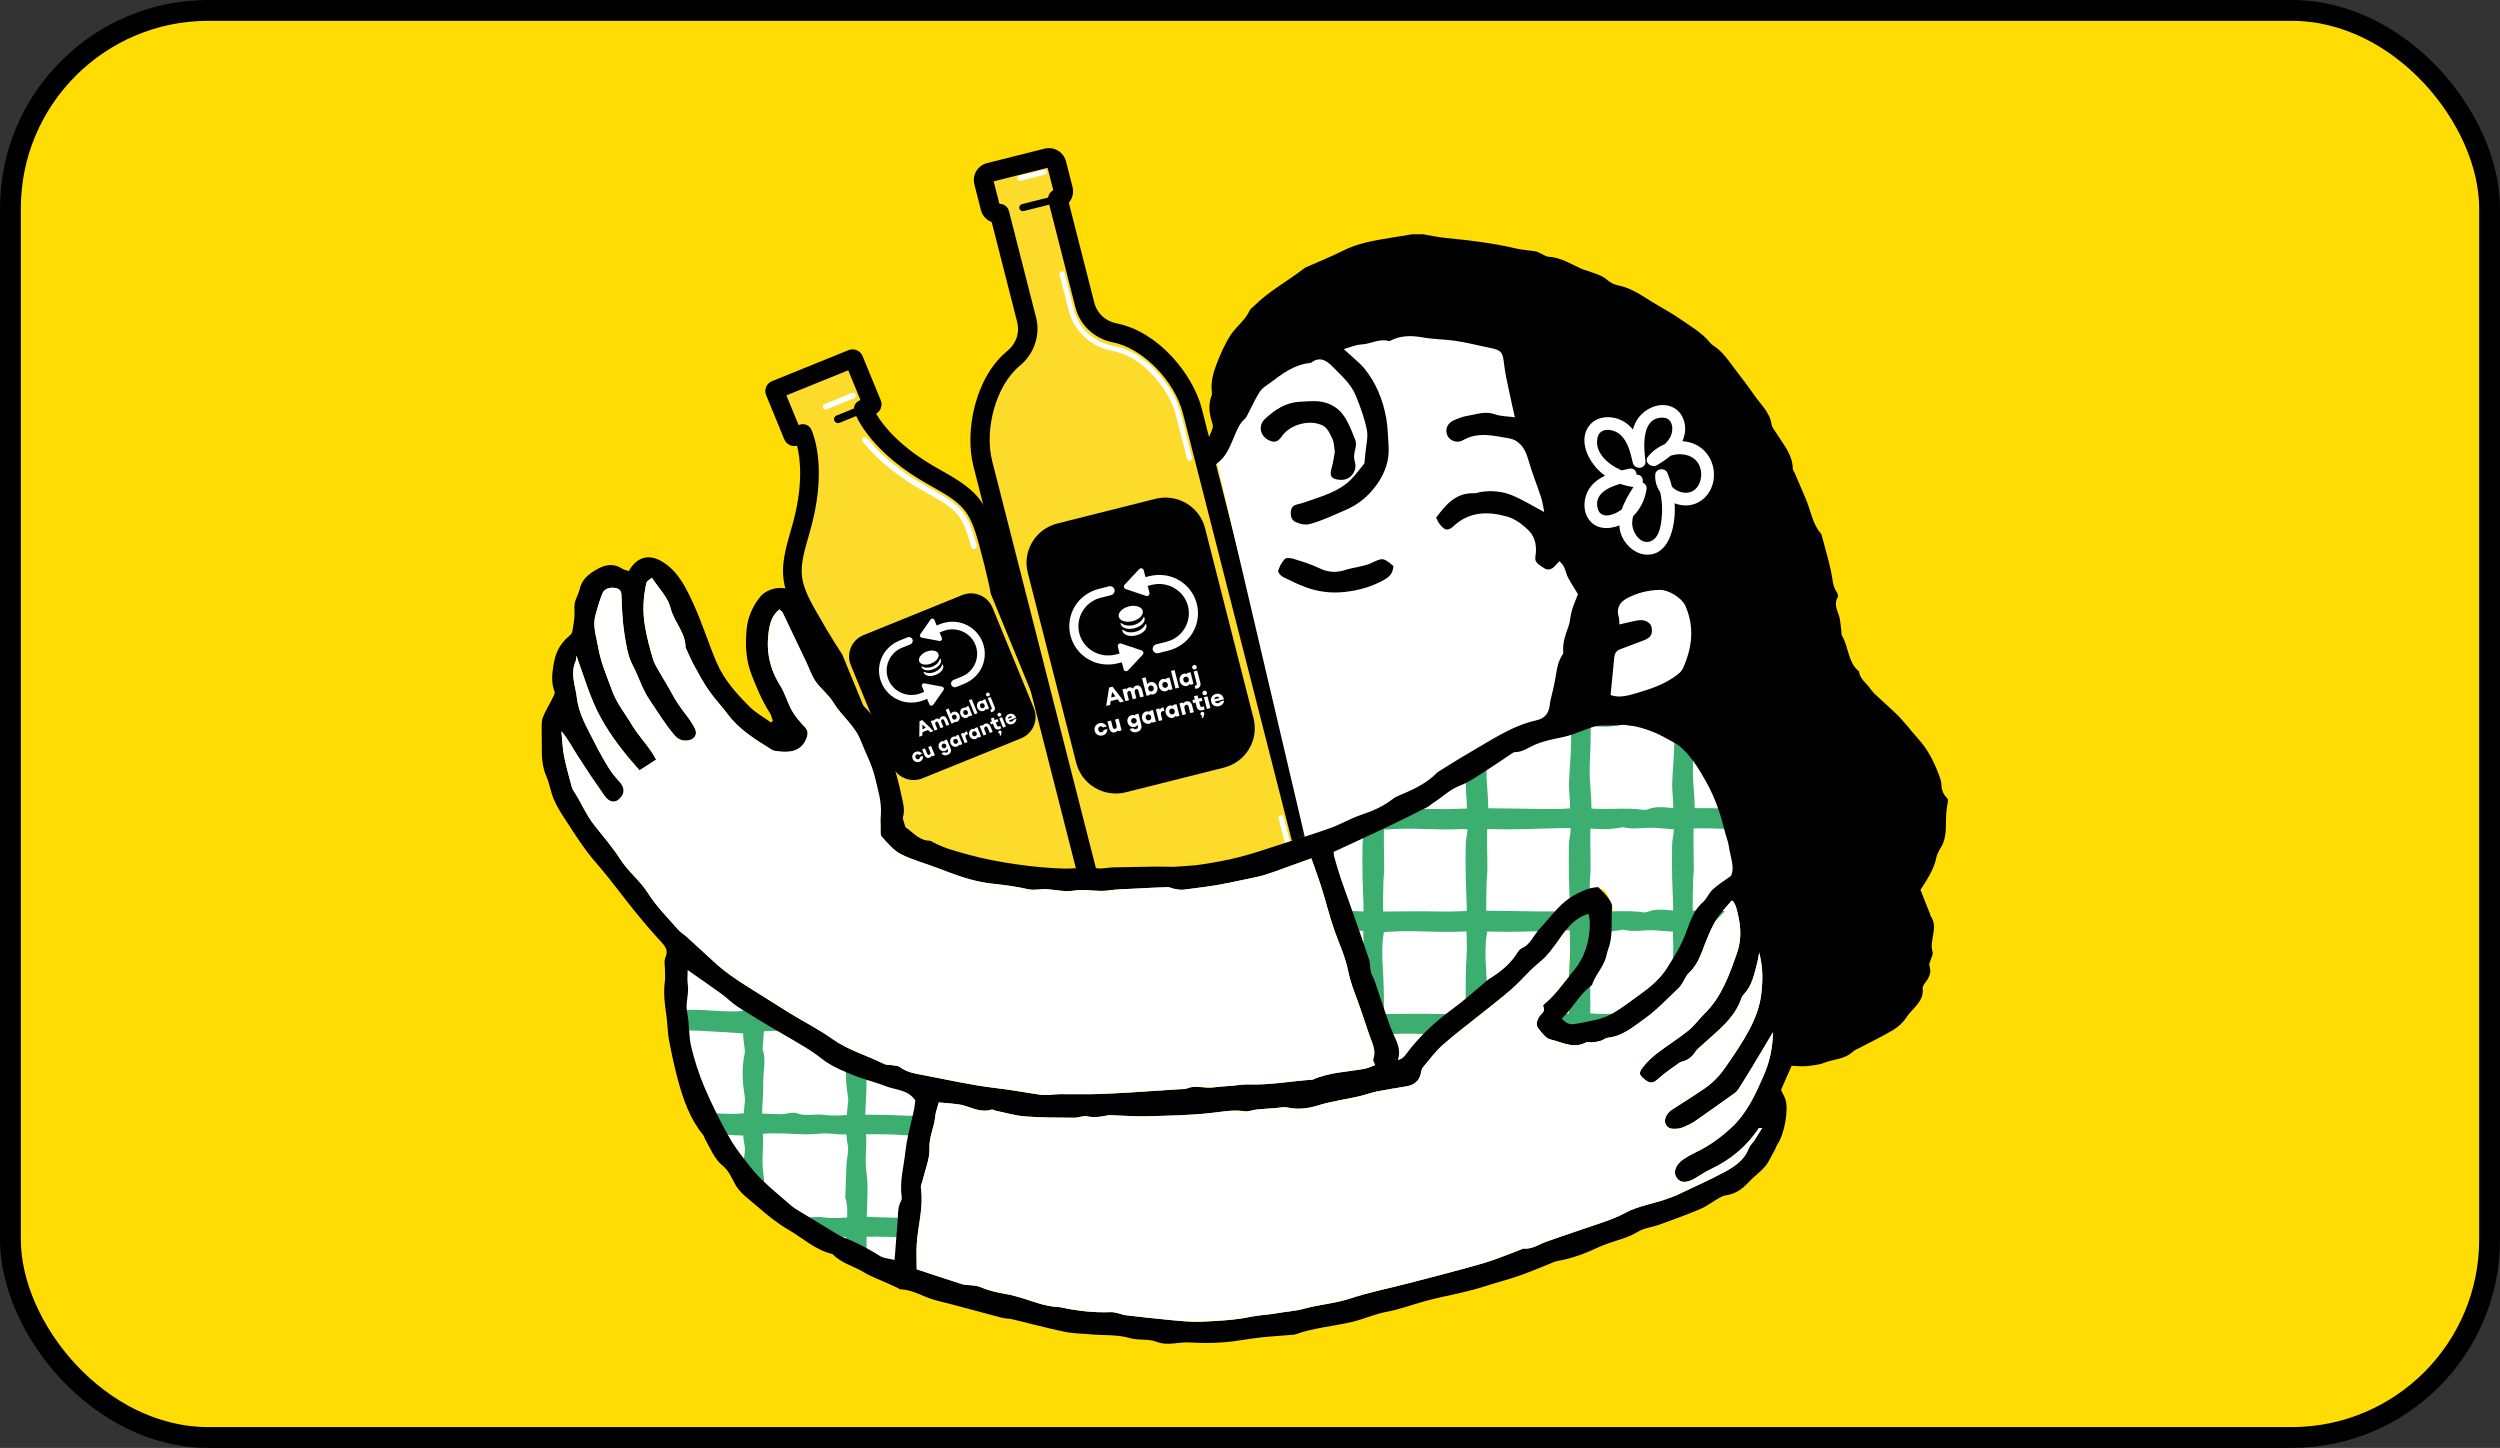 <svg width="240" height="139" viewBox="0 0 240 139" fill="none" xmlns="http://www.w3.org/2000/svg">
<rect x="0" y="0" width="240" height="139" fill="#333333" stroke="none"/>
<rect x="1" y="1" width="238" height="137" rx="19" fill="#FFDC04" stroke="black" stroke-width="2"/>
<g clip-path="url(#clip0_134_10)">
<mask id="mask0_134_10" style="mask-type:luminance" maskUnits="userSpaceOnUse" x="59" y="10" width="81" height="74">
<path d="M139.8 73.995C139.8 73.995 125.742 80.301 119.777 81.799C114.034 83.241 107.223 83.62 100.064 83.543C92.906 83.465 85.643 80.301 85.643 80.301C85.643 80.301 83.823 76.699 83.644 76.468C83.465 76.236 82.426 72.087 82.045 70.212C81.664 68.337 78.718 66.129 77.006 64.49C75.295 62.852 74.969 58.359 73.738 57.446C72.507 56.534 70.009 52.118 69.314 51.273C68.62 50.427 64.148 43.844 63.458 41.265C62.767 38.686 59.417 24.417 59.417 24.417C59.417 24.417 61.45 19.061 64.326 17.129C67.202 15.198 81.49 11.257 84.384 10.562C87.277 9.866 97.561 9.789 99.189 10.484C100.817 11.18 103.736 12.512 106.011 14.434C108.287 16.356 115.653 28.524 116.444 29.394C117.235 30.264 136.688 66.296 136.688 66.296L139.8 73.995Z" fill="white"/>
</mask>
<g mask="url(#mask0_134_10)">
<path fill-rule="evenodd" clip-rule="evenodd" d="M102.271 94.586C100.749 95.251 99.583 94.462 98.527 93.452C98.347 93.309 97.975 92.825 97.676 92.982C97.676 92.982 97.632 93.016 97.665 93.06L98.143 94.23C98.358 94.693 98.329 95.202 98.143 95.691C97.923 96.136 97.548 96.559 97.091 96.696L96.247 97.056C95.28 97.441 93.043 96.498 91.876 94.338C87.297 85.863 84.526 74.113 84.526 74.113L80.046 63.214C80.046 63.214 79.252 62.099 77.546 59.097C75.647 55.757 75.754 54.634 76.832 50.991C78.45 45.523 77.414 42.374 77.072 41.61L76.307 41.92C76.235 41.95 76.153 41.916 76.123 41.844L74.377 37.596C74.347 37.525 74.382 37.443 74.454 37.414L78.122 35.927L81.791 34.44C81.863 34.411 81.945 34.445 81.975 34.516L83.721 38.764C83.751 38.836 83.716 38.917 83.644 38.946L82.879 39.256C83.172 40.04 84.652 43.008 89.662 45.791C92.999 47.644 93.867 48.371 94.865 52.077C95.761 55.407 95.981 56.755 95.981 56.755L100.462 67.653C100.462 67.653 106.764 77.972 109.466 87.208C110.154 89.561 109.221 91.789 108.26 92.187L107.402 92.516C106.98 92.736 106.413 92.694 105.943 92.53C105.466 92.31 105.086 91.966 104.913 91.486L104.429 90.318C104.422 90.263 104.367 90.27 104.367 90.27C104.042 90.366 104.118 90.97 104.09 91.197C104.048 92.652 103.771 94.026 102.215 94.609L102.271 94.586Z" fill="#FCDB2A"/>
<path d="M95.753 98.025C94.237 98.025 92.208 96.837 91.086 94.759C86.636 86.523 83.927 75.462 83.669 74.385L79.252 63.64C79.033 63.321 78.232 62.115 76.765 59.535C74.751 55.992 74.823 54.621 75.971 50.74C77.165 46.706 76.836 44.045 76.52 42.787C76.299 42.846 76.067 42.83 75.853 42.741C75.597 42.635 75.398 42.435 75.293 42.18L73.546 37.932C73.442 37.677 73.443 37.397 73.551 37.142C73.659 36.889 73.859 36.693 74.116 36.589L81.453 33.615C81.709 33.511 81.99 33.512 82.246 33.618C82.502 33.725 82.701 33.924 82.806 34.179L84.552 38.427C84.751 38.912 84.55 39.461 84.103 39.713C84.764 40.832 86.405 42.961 90.1 45.013C93.656 46.988 94.674 47.917 95.732 51.847C96.503 54.71 96.78 56.127 96.849 56.507L101.266 67.252C101.841 68.201 107.702 77.984 110.328 86.96C111.125 89.684 110.076 92.4 108.606 93.009L107.767 93.331C107.171 93.62 106.401 93.635 105.645 93.369C105.618 93.36 105.592 93.349 105.566 93.337C105.275 93.203 105.019 93.038 104.8 92.847C104.556 93.819 103.98 94.878 102.584 95.422C101.203 96.005 100.044 95.648 99.184 95.123C99.163 95.412 99.096 95.708 98.983 96.005C98.973 96.032 98.962 96.058 98.949 96.083C98.596 96.798 98.036 97.323 97.406 97.531L96.602 97.874C96.348 97.975 96.061 98.024 95.753 98.024L95.753 98.025ZM77.072 40.719C77.416 40.719 77.743 40.917 77.892 41.248C78.169 41.867 79.463 45.257 77.692 51.243C76.652 54.76 76.604 55.629 78.327 58.659C79.981 61.568 80.771 62.691 80.779 62.702C80.818 62.756 80.851 62.816 80.876 62.878L85.357 73.776C85.375 73.82 85.389 73.864 85.399 73.91C85.427 74.026 88.198 85.646 92.666 93.917C93.683 95.799 95.517 96.386 95.914 96.23L96.737 95.878C96.768 95.864 96.8 95.853 96.833 95.843C96.961 95.805 97.164 95.631 97.319 95.337C97.419 95.052 97.422 94.805 97.329 94.603C97.323 94.59 97.317 94.577 97.312 94.564L96.854 93.443C96.725 93.183 96.721 92.879 96.853 92.613C96.935 92.445 97.05 92.336 97.132 92.274C97.172 92.244 97.213 92.217 97.257 92.195C98.074 91.766 98.76 92.436 99.018 92.689C99.047 92.717 99.072 92.742 99.094 92.762C99.116 92.779 99.13 92.791 99.15 92.81C100.263 93.876 100.977 94.144 101.832 93.803C101.846 93.796 101.861 93.79 101.876 93.784L101.933 93.761C101.947 93.755 101.962 93.75 101.976 93.745C102.829 93.394 103.149 92.707 103.194 91.171C103.194 91.144 103.196 91.117 103.2 91.09C103.201 91.069 103.201 91.033 103.202 90.994C103.209 90.634 103.226 89.678 104.112 89.416C104.159 89.402 104.207 89.392 104.256 89.386C104.711 89.328 105.135 89.606 105.277 90.023L105.742 91.147C105.748 91.16 105.753 91.173 105.758 91.186C105.833 91.396 106.009 91.57 106.282 91.703C106.599 91.806 106.867 91.789 106.985 91.728C107.016 91.712 107.047 91.698 107.078 91.686L107.936 91.356C108.309 91.202 109.204 89.506 108.605 87.457C105.968 78.443 99.757 68.217 99.695 68.115C99.67 68.075 99.649 68.033 99.631 67.99L95.15 57.091C95.125 57.029 95.106 56.964 95.095 56.897C95.093 56.885 94.867 55.534 93.998 52.307C93.092 48.944 92.447 48.357 89.224 46.568C83.74 43.523 82.276 40.202 82.038 39.567C81.869 39.116 82.091 38.613 82.54 38.432L82.605 38.405L81.43 35.548L75.493 37.954L76.668 40.812L76.733 40.785C76.844 40.74 76.959 40.719 77.072 40.719L77.072 40.719ZM103.54 90.432C103.54 90.432 103.54 90.433 103.54 90.433V90.432Z" fill="#010101"/>
<path d="M107.68 91.18C107.603 91.18 107.526 91.149 107.472 91.086C107.372 90.972 107.384 90.798 107.499 90.699C107.699 90.527 108.315 89.284 107.844 87.676C106.23 82.158 103.274 76.186 101.079 72.147C101.007 72.014 101.057 71.848 101.191 71.776C101.325 71.704 101.493 71.753 101.565 71.887C103.773 75.949 106.747 81.959 108.375 87.523C108.899 89.314 108.229 90.797 107.861 91.114C107.809 91.159 107.745 91.181 107.68 91.181L107.68 91.18Z" fill="white"/>
<path d="M93.5 52.714C93.378 52.714 93.267 52.633 93.234 52.51C92.392 49.384 91.946 48.98 88.838 47.254C86.275 45.831 84.249 44.195 82.817 42.391C82.722 42.272 82.743 42.1 82.863 42.006C82.983 41.913 83.156 41.933 83.251 42.052C84.638 43.798 86.608 45.387 89.108 46.775C92.303 48.549 92.88 49.074 93.767 52.368C93.807 52.514 93.719 52.665 93.572 52.704C93.548 52.71 93.524 52.714 93.5 52.714Z" fill="white"/>
<path d="M80.446 40.62C80.296 40.62 80.154 40.531 80.094 40.385C80.014 40.193 80.108 39.972 80.302 39.894L83.5 38.597C83.694 38.518 83.916 38.611 83.996 38.804C84.075 38.997 83.981 39.217 83.787 39.296L80.589 40.592C80.542 40.611 80.494 40.62 80.446 40.62Z" fill="#010101"/>
<path d="M79.26 39.315C79.151 39.315 79.048 39.251 79.005 39.144C78.947 39.004 79.015 38.844 79.156 38.787L81.782 37.722C81.923 37.664 82.085 37.732 82.142 37.872C82.2 38.012 82.132 38.172 81.991 38.23L79.365 39.294C79.331 39.308 79.295 39.315 79.26 39.315Z" fill="white"/>
<path d="M98.027 70.878L88.553 74.719C87.412 75.181 86.111 74.638 85.645 73.505L81.678 63.856C81.213 62.724 81.76 61.431 82.9 60.969L92.374 57.128C93.515 56.666 94.817 57.209 95.283 58.342L99.249 67.99C99.715 69.123 99.168 70.416 98.027 70.878Z" fill="#010101"/>
<path d="M92.609 59.912C91.845 59.601 90.986 59.615 90.222 59.925L89.922 60.046L89.841 59.849L89.706 59.52C89.642 59.364 89.43 59.341 89.333 59.479L88.859 60.156L88.348 60.884C88.259 61.011 88.331 61.185 88.483 61.214L89.362 61.38L90.177 61.533C90.344 61.565 90.479 61.401 90.415 61.245L90.28 60.916L90.199 60.719L90.503 60.596C91.715 60.105 93.116 60.658 93.621 61.856C94.132 63.065 93.548 64.458 92.328 64.953L91.536 65.274C91.353 65.348 91.252 65.552 91.319 65.737C91.39 65.933 91.61 66.029 91.802 65.951L92.571 65.639C93.335 65.329 93.959 64.742 94.285 63.989C94.617 63.222 94.625 62.373 94.308 61.602C93.99 60.83 93.386 60.23 92.609 59.913" fill="white"/>
<path d="M89.733 64.509C89.36 64.66 88.964 64.642 88.737 64.494C88.704 64.472 88.662 64.505 88.675 64.543C88.681 64.557 88.686 64.571 88.692 64.586C88.824 64.906 89.323 64.992 89.844 64.78C90.366 64.569 90.662 64.161 90.53 63.84C90.526 63.831 90.522 63.822 90.518 63.812C90.502 63.776 90.449 63.781 90.439 63.819C90.374 64.087 90.112 64.355 89.732 64.509" fill="white"/>
<path d="M89.52 63.991C89.147 64.142 88.75 64.124 88.524 63.975C88.49 63.953 88.447 63.987 88.462 64.025L88.469 64.043C88.601 64.363 89.1 64.449 89.621 64.237C90.143 64.026 90.439 63.618 90.307 63.298C90.303 63.288 90.299 63.279 90.296 63.27C90.28 63.234 90.226 63.238 90.217 63.277C90.153 63.549 89.899 63.837 89.52 63.99" fill="white"/>
<path d="M88.932 62.561C89.439 62.355 89.955 62.442 90.084 62.755C90.212 63.069 89.906 63.489 89.398 63.695C88.891 63.901 88.375 63.813 88.246 63.5C88.118 63.187 88.424 62.767 88.932 62.561Z" fill="white"/>
<path d="M86.315 67.222C87.079 67.533 87.938 67.52 88.703 67.21L89.002 67.089L89.082 67.285L89.218 67.614C89.282 67.77 89.494 67.793 89.591 67.655L90.066 66.979L90.576 66.25C90.665 66.124 90.593 65.949 90.441 65.92L89.562 65.755L88.747 65.601C88.58 65.57 88.445 65.734 88.509 65.89L88.644 66.219L88.725 66.415L88.421 66.538C87.21 67.03 85.808 66.477 85.303 65.278C84.793 64.069 85.376 62.676 86.596 62.182L87.388 61.861C87.571 61.787 87.672 61.583 87.605 61.398C87.534 61.202 87.314 61.106 87.122 61.184L86.353 61.495C85.589 61.805 84.966 62.392 84.639 63.146C84.307 63.912 84.299 64.761 84.617 65.533C84.934 66.304 85.538 66.905 86.315 67.222" fill="white"/>
<path d="M88.249 70.731L88.275 69.231L88.535 69.125L89.612 70.179L89.311 70.301L89.086 70.078L88.553 70.293L88.55 70.61L88.249 70.732L88.249 70.731ZM88.559 69.553L88.554 70.003L88.878 69.871L88.559 69.553Z" fill="white"/>
<path d="M90.856 69.674L90.665 69.208C90.608 69.07 90.536 69.019 90.449 69.054C90.345 69.097 90.322 69.193 90.379 69.345L90.563 69.793L90.289 69.904L90.097 69.439C90.041 69.301 89.969 69.249 89.882 69.284C89.831 69.305 89.799 69.341 89.786 69.391C89.773 69.442 89.783 69.507 89.816 69.586L89.995 70.023L89.722 70.134L89.352 69.234L89.626 69.123L89.663 69.215C89.691 69.117 89.753 69.049 89.849 69.01C89.976 68.958 90.091 68.973 90.194 69.055C90.199 68.993 90.223 68.937 90.265 68.889C90.307 68.84 90.354 68.805 90.407 68.784C90.517 68.739 90.617 68.74 90.706 68.788C90.796 68.836 90.867 68.924 90.919 69.051L91.13 69.564L90.856 69.675L90.856 69.674Z" fill="white"/>
<path d="M91.872 69.286C91.816 69.308 91.761 69.317 91.708 69.313C91.654 69.309 91.611 69.297 91.58 69.276L91.617 69.366L91.343 69.477L90.788 68.127L91.062 68.016L91.284 68.556C91.291 68.519 91.313 68.481 91.349 68.441C91.384 68.4 91.43 68.369 91.486 68.346C91.603 68.299 91.721 68.305 91.84 68.364C91.96 68.423 92.046 68.517 92.099 68.646C92.151 68.774 92.156 68.901 92.113 69.026C92.069 69.152 91.989 69.238 91.871 69.286M91.534 69.062C91.589 69.088 91.647 69.089 91.709 69.064C91.77 69.039 91.812 68.998 91.832 68.94C91.853 68.883 91.85 68.822 91.824 68.757C91.797 68.692 91.756 68.647 91.701 68.62C91.646 68.594 91.587 68.593 91.525 68.618C91.464 68.643 91.423 68.684 91.402 68.741C91.381 68.799 91.384 68.86 91.411 68.925C91.437 68.99 91.478 69.035 91.534 69.062Z" fill="white"/>
<path d="M92.829 68.898C92.712 68.945 92.593 68.939 92.474 68.88C92.354 68.821 92.268 68.727 92.215 68.599C92.163 68.471 92.158 68.343 92.201 68.218C92.245 68.093 92.325 68.006 92.443 67.959C92.546 67.917 92.644 67.92 92.734 67.969L92.697 67.879L92.971 67.768L93.341 68.667L93.067 68.778L93.03 68.688C93 68.786 92.933 68.856 92.829 68.898ZM92.614 68.624C92.669 68.651 92.727 68.651 92.789 68.626C92.85 68.602 92.892 68.56 92.912 68.503C92.933 68.445 92.93 68.384 92.904 68.32C92.877 68.255 92.836 68.209 92.781 68.182C92.726 68.156 92.667 68.155 92.605 68.18C92.544 68.205 92.503 68.246 92.482 68.304C92.461 68.361 92.464 68.422 92.491 68.487C92.517 68.552 92.558 68.598 92.614 68.624Z" fill="white"/>
<path d="M93.284 67.116L93.011 67.227L93.565 68.576L93.839 68.466L93.284 67.116Z" fill="white"/>
<path d="M94.438 68.246C94.321 68.293 94.203 68.287 94.083 68.228C93.963 68.169 93.877 68.075 93.825 67.947C93.772 67.818 93.767 67.691 93.811 67.566C93.854 67.44 93.934 67.354 94.052 67.306C94.156 67.264 94.253 67.267 94.343 67.316L94.306 67.226L94.58 67.115L94.95 68.015L94.676 68.126L94.639 68.036C94.609 68.134 94.542 68.203 94.438 68.246ZM94.223 67.972C94.278 67.999 94.337 67.999 94.398 67.974C94.46 67.949 94.501 67.908 94.522 67.85C94.542 67.793 94.54 67.732 94.513 67.667C94.486 67.603 94.445 67.557 94.39 67.53C94.335 67.504 94.276 67.502 94.215 67.528C94.153 67.553 94.112 67.594 94.091 67.651C94.07 67.709 94.073 67.77 94.1 67.835C94.126 67.9 94.167 67.945 94.223 67.972Z" fill="white"/>
<path d="M95.093 66.907L95.485 67.861C95.53 67.97 95.531 68.068 95.487 68.154C95.443 68.24 95.372 68.304 95.271 68.344C95.223 68.364 95.185 68.376 95.158 68.382L95.063 68.152C95.081 68.147 95.097 68.142 95.11 68.137C95.16 68.117 95.191 68.09 95.205 68.056C95.219 68.023 95.215 67.98 95.193 67.927L94.819 67.018L95.093 66.907H95.093ZM94.905 66.841C94.859 66.859 94.812 66.859 94.765 66.84C94.718 66.821 94.684 66.787 94.665 66.741C94.646 66.694 94.646 66.647 94.667 66.601C94.687 66.554 94.72 66.521 94.766 66.503C94.814 66.483 94.862 66.483 94.908 66.503C94.955 66.522 94.988 66.555 95.007 66.602C95.026 66.649 95.026 66.696 95.007 66.742C94.987 66.789 94.953 66.822 94.905 66.841" fill="white"/>
<path d="M88.287 73.121C88.151 73.176 88.019 73.177 87.891 73.123C87.763 73.069 87.672 72.976 87.618 72.844C87.563 72.712 87.563 72.583 87.616 72.455C87.67 72.328 87.764 72.237 87.901 72.182C88.025 72.131 88.142 72.124 88.251 72.159C88.36 72.195 88.451 72.263 88.521 72.363L88.238 72.477C88.164 72.41 88.085 72.393 88.002 72.426C87.943 72.45 87.903 72.49 87.882 72.545C87.861 72.601 87.865 72.663 87.893 72.733C87.922 72.802 87.963 72.85 88.017 72.874C88.071 72.9 88.128 72.9 88.187 72.876C88.27 72.843 88.314 72.776 88.32 72.675L88.603 72.561C88.623 72.681 88.606 72.792 88.553 72.894C88.501 72.995 88.412 73.07 88.287 73.121Z" fill="white"/>
<path d="M89.244 72.733C89.134 72.778 89.034 72.775 88.945 72.726C88.856 72.677 88.785 72.59 88.734 72.465L88.523 71.952L88.797 71.841L88.989 72.307C89.045 72.445 89.12 72.495 89.213 72.458C89.327 72.412 89.351 72.31 89.287 72.153L89.107 71.716L89.381 71.605L89.751 72.504L89.477 72.615L89.439 72.524C89.418 72.619 89.353 72.689 89.244 72.733" fill="white"/>
<path d="M90.972 72.469C90.846 72.52 90.728 72.53 90.621 72.497C90.514 72.464 90.436 72.4 90.388 72.303L90.655 72.195C90.716 72.264 90.793 72.279 90.887 72.241C90.938 72.221 90.974 72.187 90.996 72.141C91.018 72.095 91.017 72.042 90.992 71.983L90.949 71.876C90.94 71.918 90.918 71.957 90.883 71.996C90.847 72.034 90.802 72.064 90.748 72.086C90.632 72.133 90.513 72.129 90.394 72.075C90.274 72.021 90.189 71.931 90.137 71.805C90.085 71.679 90.083 71.555 90.13 71.433C90.177 71.311 90.259 71.227 90.375 71.179C90.429 71.157 90.483 71.148 90.535 71.15C90.588 71.153 90.631 71.166 90.666 71.189L90.629 71.099L90.903 70.988L91.25 71.832C91.283 71.912 91.299 71.988 91.298 72.058C91.296 72.129 91.281 72.19 91.25 72.241C91.22 72.293 91.182 72.337 91.135 72.375C91.089 72.413 91.034 72.444 90.973 72.469M90.535 71.817C90.592 71.839 90.649 71.838 90.706 71.815C90.762 71.792 90.804 71.753 90.829 71.698C90.854 71.643 90.854 71.585 90.829 71.524C90.804 71.463 90.763 71.421 90.706 71.4C90.649 71.378 90.592 71.378 90.535 71.401C90.478 71.425 90.438 71.464 90.412 71.519C90.387 71.573 90.387 71.632 90.412 71.693C90.438 71.754 90.478 71.796 90.535 71.817" fill="white"/>
<path d="M91.871 71.668C91.754 71.716 91.636 71.709 91.516 71.65C91.397 71.591 91.311 71.497 91.258 71.369C91.205 71.241 91.201 71.113 91.244 70.988C91.288 70.863 91.368 70.776 91.486 70.729C91.589 70.687 91.686 70.69 91.777 70.739L91.74 70.649L92.014 70.538L92.383 71.438L92.11 71.549L92.073 71.459C92.043 71.556 91.975 71.626 91.872 71.668M91.656 71.394C91.712 71.421 91.77 71.421 91.832 71.396C91.893 71.371 91.935 71.33 91.955 71.273C91.976 71.216 91.973 71.154 91.947 71.09C91.92 71.025 91.879 70.979 91.824 70.952C91.769 70.926 91.71 70.925 91.648 70.95C91.587 70.975 91.546 71.016 91.525 71.074C91.504 71.131 91.507 71.192 91.534 71.257C91.56 71.322 91.601 71.368 91.656 71.394Z" fill="white"/>
<path d="M92.608 71.346L92.239 70.447L92.512 70.336L92.568 70.471C92.566 70.424 92.579 70.379 92.607 70.334C92.635 70.29 92.674 70.257 92.723 70.237C92.755 70.225 92.786 70.216 92.817 70.212L92.93 70.487C92.882 70.49 92.838 70.499 92.8 70.515C92.742 70.538 92.705 70.577 92.69 70.63C92.674 70.683 92.68 70.743 92.707 70.809L92.882 71.235L92.609 71.346L92.608 71.346Z" fill="white"/>
<path d="M93.68 70.935C93.563 70.982 93.445 70.976 93.325 70.917C93.205 70.858 93.119 70.764 93.067 70.636C93.014 70.507 93.009 70.38 93.053 70.255C93.096 70.13 93.177 70.043 93.294 69.996C93.398 69.954 93.495 69.957 93.585 70.006L93.549 69.916L93.822 69.805L94.192 70.704L93.918 70.815L93.881 70.725C93.851 70.823 93.784 70.893 93.68 70.935M93.465 70.661C93.52 70.688 93.579 70.688 93.64 70.663C93.702 70.638 93.743 70.597 93.764 70.54C93.784 70.482 93.782 70.421 93.755 70.356C93.728 70.292 93.687 70.246 93.632 70.219C93.577 70.193 93.519 70.192 93.457 70.217C93.395 70.242 93.354 70.283 93.333 70.341C93.312 70.398 93.315 70.459 93.342 70.524C93.369 70.589 93.41 70.635 93.465 70.661Z" fill="white"/>
<path d="M94.417 70.613L94.047 69.713L94.321 69.602L94.358 69.694C94.38 69.599 94.449 69.528 94.564 69.481C94.674 69.436 94.775 69.438 94.868 69.486C94.96 69.533 95.031 69.617 95.08 69.737L95.294 70.257L95.02 70.368L94.826 69.895C94.771 69.762 94.695 69.715 94.597 69.755C94.542 69.777 94.506 69.815 94.489 69.868C94.471 69.921 94.478 69.987 94.51 70.065L94.69 70.502L94.416 70.613L94.417 70.613Z" fill="white"/>
<path d="M95.963 69.999C95.857 70.042 95.758 70.049 95.665 70.018C95.573 69.987 95.504 69.917 95.459 69.807L95.321 69.472L95.14 69.545L95.043 69.31L95.225 69.236L95.122 68.986L95.395 68.875L95.498 69.125L95.752 69.022L95.849 69.258L95.595 69.361L95.71 69.64C95.732 69.694 95.76 69.728 95.794 69.742C95.828 69.756 95.872 69.752 95.926 69.73C95.967 69.714 95.998 69.695 96.019 69.674L96.119 69.915C96.084 69.943 96.032 69.971 95.963 69.999ZM95.981 70.643L95.989 70.438C95.96 70.437 95.931 70.429 95.905 70.412C95.878 70.396 95.859 70.371 95.846 70.341C95.83 70.301 95.83 70.262 95.846 70.223C95.862 70.184 95.891 70.156 95.932 70.14C95.972 70.123 96.011 70.123 96.051 70.14C96.091 70.156 96.119 70.184 96.135 70.223C96.149 70.255 96.152 70.291 96.145 70.329L96.096 70.596L95.98 70.643L95.981 70.643Z" fill="white"/>
<path d="M96.01 68.775C95.964 68.794 95.917 68.794 95.87 68.774C95.822 68.755 95.789 68.722 95.77 68.675C95.751 68.629 95.751 68.582 95.771 68.535C95.792 68.489 95.825 68.456 95.871 68.437C95.919 68.418 95.966 68.418 96.013 68.437C96.06 68.457 96.093 68.49 96.112 68.537C96.132 68.583 96.131 68.63 96.112 68.677C96.092 68.723 96.058 68.756 96.01 68.775M95.924 68.953L96.198 68.842L96.568 69.741L96.294 69.852L95.924 68.953Z" fill="white"/>
<path d="M97.226 69.497C97.086 69.554 96.953 69.556 96.826 69.504C96.7 69.452 96.608 69.357 96.552 69.221C96.497 69.086 96.497 68.956 96.551 68.83C96.606 68.705 96.702 68.614 96.84 68.558C96.906 68.531 96.973 68.517 97.041 68.516C97.109 68.515 97.175 68.527 97.238 68.552C97.301 68.577 97.359 68.618 97.413 68.677C97.466 68.734 97.509 68.807 97.543 68.895L96.845 69.177C96.87 69.225 96.909 69.257 96.961 69.274C97.013 69.291 97.074 69.286 97.144 69.258C97.184 69.242 97.217 69.219 97.243 69.189C97.269 69.16 97.283 69.131 97.284 69.103L97.57 68.986C97.58 69.093 97.553 69.193 97.491 69.287C97.428 69.381 97.34 69.452 97.226 69.497ZM96.921 68.777C96.87 68.798 96.832 68.829 96.808 68.869C96.785 68.91 96.776 68.954 96.782 69.002L97.169 68.845C97.136 68.801 97.096 68.775 97.051 68.766C97.006 68.757 96.963 68.761 96.922 68.777" fill="white"/>
</g>
<mask id="mask1_134_10" style="mask-type:luminance" maskUnits="userSpaceOnUse" x="60" y="10" width="81" height="75">
<path d="M140.871 74.707C140.871 74.707 126.658 80.575 120.848 82.511C115.232 84.382 108.294 84.332 101.136 84.255C93.977 84.177 86.715 81.013 86.715 81.013C86.715 81.013 84.895 77.411 84.716 77.18C84.536 76.948 83.498 72.799 83.116 70.924C82.735 69.049 79.79 66.841 78.078 65.202C76.366 63.564 76.041 59.071 74.81 58.158C73.579 57.245 71.08 52.83 70.386 51.984C69.691 51.139 65.22 44.556 64.529 41.977C63.838 39.398 60.489 25.128 60.489 25.128C60.489 25.128 62.522 19.773 65.398 17.841C68.273 15.909 82.562 11.969 85.455 11.274C88.349 10.578 98.633 10.501 100.26 11.196C101.888 11.892 104.808 13.224 107.083 15.146C109.358 17.068 116.724 29.236 117.515 30.106C118.306 30.976 137.759 67.007 137.759 67.007L140.871 74.707Z" fill="white"/>
</mask>
<g mask="url(#mask1_134_10)">
<path d="M114.47 39.47L126.1 85.103C126.529 86.786 125.502 88.498 123.805 88.924L109.832 92.435C108.135 92.862 106.411 91.841 105.982 90.158L94.352 44.525C93.514 41.238 94.653 36.568 97.302 34.401C98.399 33.503 98.907 32.08 98.559 30.712L95.954 20.491C95.56 20.567 95.171 20.326 95.072 19.935L94.444 17.472C94.341 17.068 94.588 16.657 94.995 16.554L100.505 15.17C100.913 15.067 101.327 15.312 101.43 15.717L102.058 18.179C102.158 18.572 101.931 18.968 101.547 19.086L104.152 29.306C104.5 30.674 105.63 31.686 107.025 31.957C110.394 32.612 113.632 36.182 114.47 39.47" fill="#FCDB2A"/>
<path d="M109.055 93.459C107.221 93.459 105.547 92.228 105.077 90.385L93.448 44.752C92.596 41.41 93.6 36.228 96.709 33.685C97.548 32.998 97.91 31.946 97.654 30.938L95.203 21.32C94.705 21.13 94.307 20.711 94.167 20.162L93.539 17.699C93.428 17.264 93.495 16.811 93.726 16.425C93.958 16.039 94.328 15.765 94.766 15.655L100.277 14.271C101.184 14.043 102.107 14.589 102.336 15.489L102.964 17.952C103.104 18.502 102.954 19.06 102.607 19.462L105.058 29.078C105.314 30.085 106.137 30.839 107.205 31.047C111.157 31.815 114.524 35.899 115.376 39.243L127.006 84.875C127.56 87.053 126.227 89.272 124.034 89.823L110.061 93.335C109.725 93.419 109.387 93.46 109.055 93.46L109.055 93.459ZM95.955 19.564C96.374 19.564 96.753 19.846 96.859 20.264L99.464 30.484C99.893 32.168 99.278 33.986 97.896 35.116C95.663 36.943 94.455 41.148 95.258 44.298L106.887 89.931C107.19 91.117 108.408 91.837 109.603 91.537L123.576 88.026C124.771 87.726 125.497 86.516 125.195 85.33L113.565 39.698C112.762 36.547 109.685 33.418 106.846 32.867C105.089 32.526 103.676 31.217 103.247 29.533L100.642 19.313C100.534 18.89 100.739 18.458 101.116 18.263L100.568 16.111L95.392 17.411L95.941 19.564C95.945 19.564 95.95 19.564 95.955 19.564Z" fill="#010101"/>
<path d="M118.533 89.084C118.42 89.084 118.318 89.009 118.289 88.896C118.255 88.763 118.337 88.627 118.471 88.593L123.404 87.354C124.226 87.147 124.726 86.316 124.518 85.5L122.749 78.559C122.715 78.426 122.796 78.29 122.931 78.257C123.065 78.223 123.202 78.304 123.235 78.437L125.004 85.378C125.28 86.46 124.618 87.563 123.527 87.837L118.594 89.077C118.573 89.082 118.553 89.084 118.532 89.084L118.533 89.084Z" fill="white"/>
<path d="M114.196 44.232C114.084 44.232 113.982 44.157 113.953 44.044L112.888 39.868C112.466 38.213 111.257 36.39 109.731 35.111C108.637 34.194 107.482 33.82 106.706 33.667C104.707 33.275 103.099 31.781 102.61 29.863L101.718 26.361C101.684 26.227 101.765 26.092 101.9 26.058C102.035 26.024 102.17 26.105 102.204 26.238L103.097 29.741C103.545 31.5 104.966 32.817 106.803 33.178C107.637 33.342 108.878 33.745 110.055 34.73C111.656 36.073 112.928 37.995 113.375 39.745L114.439 43.922C114.473 44.055 114.392 44.191 114.257 44.224C114.237 44.23 114.216 44.232 114.196 44.232L114.196 44.232Z" fill="white"/>
<path d="M98.193 20.271C98.039 20.271 97.898 20.168 97.859 20.012C97.812 19.829 97.924 19.642 98.109 19.596L101.462 18.753C101.647 18.706 101.835 18.818 101.882 19.001C101.928 19.185 101.817 19.371 101.632 19.418L98.278 20.26C98.249 20.267 98.221 20.271 98.193 20.271H98.193Z" fill="#010101"/>
<path d="M117.499 73.691L108.082 76.057C105.982 76.585 103.849 75.323 103.318 73.238L98.666 54.984C98.134 52.899 99.406 50.782 101.506 50.254L110.922 47.888C113.022 47.36 115.155 48.623 115.686 50.707L120.339 68.961C120.87 71.046 119.598 73.164 117.499 73.691" fill="#010101"/>
<path d="M113.166 55.689C112.314 55.195 111.296 55.069 110.339 55.309L109.965 55.403L109.902 55.157L109.797 54.745C109.747 54.55 109.5 54.488 109.362 54.635L108.688 55.358L107.961 56.135C107.835 56.27 107.891 56.489 108.066 56.547L109.078 56.889L110.017 57.205C110.209 57.27 110.397 57.098 110.347 56.903L110.242 56.491L110.179 56.245L110.56 56.15C112.076 55.769 113.641 56.655 114.038 58.157C114.439 59.671 113.515 61.223 111.989 61.606L110.998 61.855C110.769 61.913 110.616 62.137 110.664 62.367C110.715 62.611 110.959 62.761 111.2 62.7L112.162 62.459C113.118 62.218 113.954 61.626 114.466 60.789C114.987 59.937 115.139 58.934 114.893 57.969C114.647 57.004 114.033 56.193 113.166 55.69" fill="white"/>
<path d="M108.993 60.652C108.527 60.769 108.06 60.682 107.818 60.47C107.781 60.438 107.726 60.47 107.736 60.517C107.74 60.535 107.744 60.553 107.749 60.571C107.851 60.972 108.427 61.156 109.079 60.991C109.732 60.828 110.15 60.394 110.048 59.993C110.045 59.981 110.042 59.969 110.039 59.958C110.026 59.912 109.962 59.908 109.945 59.952C109.822 60.258 109.467 60.533 108.993 60.652" fill="white"/>
<path d="M108.828 60.005C108.361 60.122 107.894 60.034 107.652 59.821C107.615 59.789 107.558 59.822 107.57 59.87L107.576 59.892C107.678 60.293 108.253 60.477 108.906 60.313C109.559 60.149 109.977 59.715 109.875 59.314C109.872 59.303 109.869 59.291 109.866 59.28C109.853 59.234 109.789 59.231 109.772 59.275C109.65 59.586 109.301 59.885 108.827 60.004" fill="white"/>
<path d="M108.371 58.215C109.006 58.055 109.602 58.244 109.702 58.636C109.802 59.028 109.368 59.475 108.733 59.634C108.098 59.794 107.503 59.605 107.403 59.214C107.303 58.822 107.737 58.374 108.371 58.215Z" fill="white"/>
<path d="M104.494 63.298C105.346 63.792 106.364 63.919 107.321 63.678L107.695 63.584L107.758 63.83L107.863 64.242C107.913 64.437 108.16 64.499 108.298 64.352L108.972 63.63L109.699 62.852C109.824 62.717 109.769 62.499 109.593 62.44L108.582 62.099L107.643 61.782C107.451 61.718 107.263 61.89 107.313 62.085L107.418 62.496L107.481 62.742L107.1 62.837C105.584 63.218 104.019 62.333 103.621 60.831C103.221 59.316 104.144 57.765 105.671 57.381L106.662 57.132C106.891 57.075 107.044 56.85 106.996 56.62C106.945 56.377 106.701 56.226 106.46 56.287L105.498 56.529C104.542 56.769 103.706 57.361 103.194 58.198C102.672 59.05 102.521 60.053 102.767 61.019C103.013 61.984 103.627 62.795 104.493 63.298" fill="white"/>
<path d="M106.194 67.769L106.476 65.998L106.802 65.916L107.899 67.341L107.523 67.436L107.294 67.134L106.627 67.301L106.571 67.675L106.194 67.769ZM106.759 66.427L106.677 66.958L107.083 66.856L106.759 66.427H106.759Z" fill="white"/>
<path d="M109.456 66.95L109.308 66.367C109.264 66.194 109.187 66.121 109.078 66.149C108.948 66.181 108.904 66.292 108.946 66.481L109.089 67.042L108.746 67.128L108.598 66.545C108.554 66.372 108.477 66.3 108.369 66.327C108.305 66.343 108.261 66.38 108.238 66.438C108.214 66.495 108.214 66.574 108.24 66.673L108.379 67.22L108.037 67.306L107.75 66.18L108.092 66.094L108.122 66.209C108.171 66.098 108.255 66.027 108.376 65.997C108.535 65.957 108.668 65.994 108.776 66.107C108.793 66.034 108.83 65.972 108.888 65.922C108.946 65.871 109.008 65.838 109.075 65.821C109.212 65.787 109.33 65.805 109.427 65.876C109.525 65.947 109.594 66.063 109.635 66.222L109.798 66.863L109.456 66.949L109.456 66.95Z" fill="white"/>
<path d="M110.723 66.658C110.654 66.675 110.588 66.677 110.524 66.663C110.461 66.65 110.413 66.628 110.38 66.598L110.409 66.711L110.066 66.797L109.636 65.108L109.978 65.022L110.151 65.698C110.166 65.656 110.197 65.614 110.246 65.572C110.295 65.53 110.355 65.5 110.424 65.483C110.571 65.446 110.71 65.472 110.841 65.562C110.973 65.652 111.059 65.778 111.1 65.938C111.141 66.099 111.125 66.25 111.052 66.391C110.98 66.532 110.87 66.621 110.724 66.658M110.36 66.337C110.421 66.378 110.49 66.388 110.568 66.369C110.645 66.35 110.7 66.308 110.734 66.243C110.768 66.178 110.775 66.106 110.755 66.025C110.734 65.943 110.693 65.883 110.632 65.842C110.571 65.801 110.502 65.791 110.425 65.81C110.348 65.83 110.292 65.872 110.258 65.936C110.224 66.001 110.217 66.073 110.238 66.155C110.259 66.236 110.299 66.297 110.36 66.337Z" fill="white"/>
<path d="M111.92 66.357C111.774 66.394 111.635 66.367 111.503 66.277C111.372 66.188 111.286 66.062 111.245 65.901C111.204 65.741 111.219 65.59 111.292 65.449C111.365 65.308 111.474 65.219 111.621 65.182C111.751 65.149 111.865 65.169 111.964 65.242L111.935 65.129L112.278 65.043L112.564 66.169L112.222 66.255L112.193 66.142C112.141 66.253 112.05 66.325 111.92 66.357M111.712 65.997C111.773 66.038 111.842 66.048 111.919 66.029C111.996 66.01 112.052 65.968 112.086 65.903C112.12 65.839 112.127 65.766 112.106 65.685C112.085 65.604 112.044 65.543 111.983 65.502C111.922 65.462 111.853 65.451 111.776 65.471C111.699 65.49 111.644 65.532 111.61 65.596C111.575 65.661 111.569 65.734 111.589 65.815C111.61 65.896 111.651 65.957 111.712 65.997Z" fill="white"/>
<path d="M112.758 64.324L112.415 64.41L112.846 66.098L113.188 66.012L112.758 64.324Z" fill="white"/>
<path d="M113.933 65.851C113.787 65.888 113.648 65.861 113.516 65.772C113.385 65.682 113.299 65.556 113.258 65.396C113.217 65.235 113.232 65.084 113.305 64.943C113.378 64.802 113.487 64.713 113.634 64.676C113.764 64.643 113.878 64.663 113.977 64.736L113.948 64.623L114.291 64.537L114.577 65.663L114.235 65.749L114.206 65.636C114.154 65.747 114.063 65.819 113.933 65.851ZM113.725 65.492C113.786 65.532 113.855 65.543 113.932 65.523C114.009 65.504 114.065 65.462 114.099 65.397C114.133 65.333 114.14 65.26 114.119 65.179C114.098 65.098 114.057 65.037 113.996 64.997C113.935 64.956 113.866 64.945 113.789 64.965C113.712 64.984 113.657 65.026 113.622 65.091C113.588 65.155 113.581 65.228 113.602 65.309C113.623 65.39 113.664 65.451 113.725 65.492Z" fill="white"/>
<path d="M114.933 64.376L115.237 65.569C115.271 65.706 115.256 65.822 115.19 65.916C115.124 66.011 115.028 66.074 114.903 66.106C114.843 66.121 114.796 66.129 114.762 66.131L114.689 65.843C114.711 65.841 114.73 65.838 114.747 65.834C114.809 65.818 114.851 65.792 114.872 65.754C114.894 65.717 114.896 65.665 114.88 65.599L114.59 64.462L114.932 64.376L114.933 64.376ZM114.721 64.266C114.664 64.281 114.609 64.272 114.556 64.242C114.503 64.211 114.47 64.166 114.455 64.108C114.44 64.05 114.448 63.994 114.48 63.943C114.512 63.891 114.556 63.858 114.614 63.843C114.674 63.828 114.73 63.836 114.783 63.866C114.835 63.897 114.868 63.942 114.883 64.001C114.898 64.059 114.89 64.114 114.859 64.166C114.828 64.218 114.782 64.251 114.722 64.266" fill="white"/>
<path d="M105.839 70.603C105.668 70.646 105.512 70.625 105.37 70.54C105.227 70.456 105.135 70.331 105.093 70.166C105.051 70 105.072 69.847 105.157 69.705C105.241 69.564 105.369 69.471 105.54 69.428C105.695 69.389 105.835 69.4 105.958 69.46C106.081 69.52 106.176 69.615 106.243 69.745L105.889 69.834C105.812 69.741 105.722 69.708 105.618 69.734C105.543 69.753 105.489 69.793 105.455 69.855C105.421 69.917 105.415 69.992 105.438 70.079C105.46 70.166 105.501 70.229 105.56 70.267C105.62 70.305 105.687 70.316 105.761 70.297C105.865 70.271 105.929 70.199 105.952 70.081L106.306 69.992C106.309 70.138 106.271 70.267 106.192 70.378C106.112 70.489 105.995 70.564 105.839 70.603" fill="white"/>
<path d="M107.036 70.302C106.899 70.337 106.781 70.318 106.684 70.245C106.586 70.172 106.518 70.058 106.478 69.901L106.315 69.26L106.657 69.174L106.806 69.757C106.85 69.929 106.93 70.001 107.046 69.972C107.188 69.936 107.234 69.82 107.184 69.623L107.045 69.076L107.387 68.99L107.674 70.116L107.331 70.202L107.302 70.087C107.261 70.196 107.172 70.268 107.036 70.302Z" fill="white"/>
<path d="M109.126 70.276C108.967 70.316 108.827 70.307 108.706 70.251C108.584 70.194 108.503 70.105 108.462 69.983L108.796 69.899C108.856 69.991 108.945 70.022 109.063 69.992C109.127 69.976 109.175 69.943 109.209 69.892C109.242 69.841 109.25 69.778 109.23 69.703L109.197 69.57C109.18 69.618 109.147 69.661 109.098 69.701C109.05 69.74 108.991 69.768 108.923 69.785C108.778 69.822 108.639 69.798 108.507 69.714C108.374 69.63 108.288 69.509 108.248 69.351C108.208 69.194 108.226 69.047 108.302 68.91C108.378 68.773 108.489 68.687 108.634 68.651C108.702 68.634 108.767 68.631 108.829 68.642C108.89 68.654 108.94 68.677 108.977 68.711L108.949 68.598L109.291 68.512L109.56 69.568C109.586 69.668 109.592 69.76 109.579 69.844C109.565 69.927 109.536 69.996 109.492 70.052C109.448 70.108 109.395 70.154 109.333 70.192C109.272 70.229 109.203 70.257 109.126 70.276M108.718 69.432C108.781 69.467 108.849 69.476 108.92 69.458C108.991 69.44 109.046 69.401 109.085 69.34C109.124 69.279 109.134 69.21 109.114 69.133C109.095 69.057 109.053 69.001 108.99 68.966C108.926 68.931 108.859 68.922 108.788 68.94C108.717 68.958 108.662 68.998 108.622 69.058C108.583 69.119 108.573 69.188 108.593 69.264C108.612 69.341 108.654 69.397 108.718 69.432" fill="white"/>
<path d="M110.323 69.477C110.177 69.513 110.038 69.487 109.906 69.397C109.775 69.307 109.689 69.182 109.648 69.021C109.607 68.861 109.623 68.71 109.695 68.569C109.768 68.427 109.877 68.338 110.024 68.301C110.154 68.269 110.268 68.289 110.367 68.361L110.338 68.249L110.681 68.163L110.967 69.288L110.625 69.374L110.596 69.262C110.544 69.372 110.453 69.444 110.323 69.477M110.115 69.117C110.176 69.157 110.245 69.168 110.322 69.149C110.399 69.129 110.455 69.087 110.489 69.023C110.523 68.958 110.53 68.885 110.509 68.804C110.488 68.723 110.447 68.663 110.386 68.622C110.325 68.581 110.257 68.571 110.179 68.59C110.102 68.609 110.047 68.651 110.013 68.716C109.978 68.78 109.972 68.853 109.992 68.934C110.013 69.016 110.054 69.076 110.115 69.117Z" fill="white"/>
<path d="M111.249 69.218L110.962 68.092L111.305 68.006L111.348 68.175C111.353 68.119 111.376 68.068 111.417 68.02C111.457 67.972 111.509 67.941 111.571 67.925C111.61 67.915 111.648 67.91 111.685 67.91L111.773 68.255C111.716 68.25 111.663 68.254 111.614 68.266C111.542 68.284 111.492 68.323 111.464 68.384C111.437 68.444 111.434 68.516 111.455 68.598L111.591 69.132L111.249 69.218Z" fill="white"/>
<path d="M112.586 68.908C112.44 68.945 112.301 68.918 112.169 68.828C112.037 68.738 111.951 68.613 111.91 68.452C111.869 68.292 111.885 68.141 111.958 68C112.031 67.858 112.14 67.769 112.287 67.732C112.416 67.7 112.531 67.72 112.63 67.792L112.601 67.68L112.943 67.594L113.23 68.719L112.888 68.805L112.859 68.693C112.807 68.803 112.716 68.875 112.586 68.908M112.377 68.548C112.438 68.589 112.507 68.599 112.584 68.58C112.661 68.561 112.717 68.519 112.751 68.454C112.785 68.39 112.792 68.317 112.771 68.236C112.751 68.155 112.71 68.094 112.649 68.053C112.588 68.013 112.519 68.002 112.442 68.022C112.365 68.041 112.309 68.083 112.275 68.147C112.241 68.212 112.234 68.285 112.255 68.366C112.276 68.447 112.316 68.508 112.377 68.548Z" fill="white"/>
<path d="M113.512 68.649L113.225 67.524L113.567 67.438L113.596 67.552C113.638 67.443 113.731 67.37 113.876 67.334C114.014 67.299 114.133 67.317 114.234 67.389C114.335 67.462 114.405 67.573 114.443 67.723L114.609 68.373L114.267 68.459L114.116 67.867C114.073 67.701 113.991 67.633 113.868 67.664C113.8 67.681 113.751 67.719 113.722 67.779C113.692 67.839 113.69 67.918 113.715 68.016L113.854 68.563L113.512 68.649Z" fill="white"/>
<path d="M115.444 68.178C115.311 68.211 115.193 68.202 115.089 68.151C114.985 68.1 114.916 68.005 114.88 67.867L114.774 67.448L114.547 67.505L114.472 67.21L114.699 67.153L114.619 66.84L114.961 66.754L115.041 67.067L115.359 66.988L115.434 67.283L115.116 67.362L115.205 67.711C115.222 67.779 115.25 67.824 115.288 67.846C115.326 67.868 115.379 67.871 115.447 67.854C115.498 67.841 115.538 67.824 115.566 67.802L115.643 68.104C115.597 68.132 115.531 68.156 115.444 68.178ZM115.357 68.942L115.402 68.701C115.367 68.695 115.335 68.681 115.306 68.657C115.277 68.633 115.258 68.601 115.248 68.562C115.236 68.513 115.242 68.466 115.268 68.423C115.294 68.38 115.333 68.352 115.384 68.339C115.434 68.326 115.481 68.333 115.525 68.359C115.57 68.384 115.598 68.422 115.611 68.471C115.621 68.512 115.619 68.554 115.604 68.597L115.502 68.906L115.357 68.942Z" fill="white"/>
<path d="M115.704 66.737C115.647 66.752 115.592 66.743 115.539 66.713C115.486 66.682 115.452 66.638 115.437 66.579C115.422 66.521 115.431 66.465 115.463 66.413C115.494 66.362 115.539 66.328 115.597 66.314C115.657 66.299 115.713 66.307 115.765 66.337C115.818 66.368 115.851 66.413 115.866 66.472C115.881 66.53 115.873 66.585 115.842 66.637C115.811 66.689 115.765 66.722 115.704 66.737ZM115.573 66.933L115.916 66.847L116.203 67.973L115.86 68.059L115.573 66.933Z" fill="white"/>
<path d="M117.023 67.793C116.847 67.837 116.689 67.818 116.548 67.735C116.407 67.652 116.315 67.525 116.272 67.354C116.229 67.186 116.25 67.032 116.336 66.892C116.422 66.753 116.551 66.661 116.723 66.618C116.806 66.597 116.888 66.592 116.969 66.602C117.049 66.612 117.125 66.637 117.195 66.677C117.266 66.716 117.328 66.775 117.381 66.853C117.435 66.93 117.474 67.023 117.498 67.132L116.626 67.352C116.647 67.412 116.688 67.456 116.746 67.485C116.805 67.514 116.879 67.518 116.966 67.496C117.016 67.484 117.059 67.462 117.094 67.431C117.13 67.401 117.151 67.369 117.157 67.335L117.515 67.245C117.509 67.373 117.461 67.487 117.371 67.588C117.281 67.689 117.164 67.757 117.022 67.793M116.783 66.89C116.718 66.906 116.668 66.936 116.634 66.98C116.599 67.024 116.581 67.075 116.58 67.133L117.065 67.011C117.032 66.954 116.99 66.916 116.938 66.898C116.886 66.88 116.834 66.877 116.783 66.89" fill="white"/>
<path d="M97.897 17.364C97.785 17.364 97.683 17.289 97.654 17.176C97.62 17.043 97.701 16.907 97.835 16.874L100.199 16.28C100.334 16.245 100.47 16.327 100.504 16.46C100.538 16.594 100.456 16.729 100.322 16.763L97.959 17.357C97.938 17.362 97.917 17.364 97.897 17.364H97.897Z" fill="white"/>
</g>
<path d="M151.948 68.187L167.573 67.059C167.573 67.059 169.561 50.275 168.141 49.146C166.72 48.018 135.186 26.72 135.186 26.72L121.124 32.221L116.448 42.8L125.6 81.79L130.965 79.599L136.821 76.252L142.02 72.068L151.948 68.187H151.948Z" fill="white"/>
<path d="M126.627 81.235L130.799 94.361L132.688 100.301L133.554 103.026H135.258C135.258 103.026 136.458 101.256 138.238 99.296C138.834 98.638 139.498 97.959 140.203 97.317C140.372 97.166 140.541 97.016 140.712 96.87C141.37 96.309 142.058 95.79 142.759 95.363C142.851 95.304 142.941 95.251 143.034 95.198C146 93.493 147.366 91.274 148.896 89.364C149.452 88.666 150.031 88.013 150.717 87.438C151.507 86.773 152.115 86.212 152.598 85.838C153.689 84.99 154.164 85.079 154.76 87.061C154.802 87.195 154.827 87.337 154.838 87.488C154.886 88.049 154.751 88.711 154.496 89.428C154.085 90.581 153.357 91.879 152.575 93.116C151.912 94.171 151.204 95.184 150.616 96.033C150.27 96.53 149.967 96.971 149.733 97.331C149.539 97.633 149.396 97.878 149.32 98.054C149.067 98.64 149.047 99.009 149.421 99.19C149.652 99.305 150.034 99.344 150.608 99.316C151.243 99.285 152.112 99.174 153.27 98.986C153.63 98.93 154.018 98.866 154.434 98.794C158.836 98.034 161.864 92.921 163.666 89.358C163.871 88.953 164.06 88.571 164.234 88.217C164.372 87.938 164.507 87.675 164.639 87.429C166.185 84.593 167.538 83.879 167.538 83.879C167.538 83.879 167.164 82.028 166.309 79.588C166.09 78.96 165.837 78.293 165.55 77.609C164.802 75.814 163.821 73.901 162.576 72.257C162.016 71.52 161.404 70.839 160.737 70.245C160.535 70.066 160.33 69.896 160.119 69.734C159.835 69.516 159.585 69.346 159.331 69.192C156.351 67.347 152.944 67.599 149.787 68.695C148.941 68.989 148.114 69.34 147.319 69.731C145.775 70.488 144.353 71.384 143.141 72.241C143.017 72.33 142.885 72.419 142.747 72.514C142.185 72.894 141.524 73.31 140.796 73.748C138.724 74.991 136.11 76.406 133.695 77.665C132.404 78.34 131.168 78.971 130.102 79.51C128.052 80.543 126.627 81.235 126.627 81.235H126.627Z" fill="white"/>
<path d="M65.017 91.036C65.017 91.036 67.778 93.778 71.356 96.43C72.562 97.326 73.858 98.208 75.174 98.973C75.765 99.316 76.358 99.637 76.948 99.922C78.398 100.625 79.877 101.256 81.277 101.812C81.961 102.082 82.624 102.334 83.259 102.565C86.546 103.766 89.023 104.436 89.023 104.436L88.64 107.091L88.356 109.067L87.223 116.947L86.954 118.821L86.324 123.195C86.324 123.195 85.073 122.703 83.209 121.757C82.624 121.458 81.975 121.115 81.289 120.73C80.268 120.152 79.158 119.479 78.025 118.711C77.145 118.117 76.251 117.466 75.374 116.76C74.688 116.207 74.013 115.621 73.361 115.002C72.641 114.318 71.953 113.595 71.314 112.83C70.73 112.135 70.187 111.403 69.704 110.641C69.341 110.072 69.006 109.483 68.697 108.882C68.348 108.207 68.034 107.515 67.749 106.817C66.661 104.162 66.004 101.393 65.607 98.928C65.497 98.258 65.411 97.61 65.335 96.993C64.924 93.523 65.017 91.036 65.017 91.036Z" fill="white"/>
<path d="M85.126 108.895C85.81 108.907 86.494 108.951 87.178 108.996C87.571 109.022 87.963 109.047 88.357 109.068L88.639 107.09C88.514 107.095 88.391 107.101 88.263 107.108C88.047 107.116 87.829 107.118 87.614 107.118C86.804 107.113 85.987 107.055 85.174 107.037C84.472 107.024 83.768 107.014 83.065 107.012C83.094 105.961 83.199 104.899 83.183 103.846C83.183 103.782 83.183 103.721 83.186 103.658C83.194 103.294 83.232 102.932 83.26 102.566C82.625 102.334 81.961 102.083 81.277 101.813C81.231 102.182 81.205 102.548 81.202 102.917C81.192 103.714 81.277 104.508 81.412 105.307C81.459 105.574 81.402 105.861 81.377 106.139C81.348 106.442 81.32 106.742 81.295 107.042C80.549 107.088 79.806 107.141 79.088 107.027C78.24 106.892 77.404 107.21 76.543 106.884C76.077 106.709 75.454 106.971 74.901 106.966C74.322 106.958 73.74 106.93 73.161 106.897C73.191 105.884 73.291 104.864 73.276 103.846C73.263 102.81 73.563 101.767 73.222 100.736C73.191 100.642 73.22 100.528 73.23 100.423C73.273 99.953 73.307 99.477 73.335 99.006C73.768 98.968 74.196 98.958 74.624 98.96H74.626C74.808 98.963 74.993 98.968 75.175 98.973C73.858 98.207 72.564 97.327 71.356 96.428C71.356 96.619 71.359 96.802 71.359 96.991V97.047C69.547 97.23 67.743 96.856 65.931 96.96H65.906C65.713 96.97 65.526 96.983 65.334 96.993C65.411 97.609 65.498 98.258 65.608 98.927C65.79 98.927 65.972 98.927 66.154 98.93C66.318 98.93 66.482 98.93 66.646 98.932C67.413 98.945 68.174 99.029 68.94 99.054C69.737 99.08 70.549 99.169 71.346 99.21C71.334 99.688 71.436 100.169 71.482 100.65C71.498 100.79 71.531 100.935 71.503 101.065C71.185 102.479 71.264 103.892 71.505 105.307C71.551 105.574 71.495 105.861 71.469 106.139C71.446 106.388 71.423 106.632 71.403 106.879C70.531 106.973 69.657 106.935 68.786 106.879C68.44 106.859 68.097 106.833 67.751 106.816C68.033 107.515 68.348 108.207 68.697 108.882C68.778 108.884 68.858 108.887 68.94 108.892C69.247 108.9 69.558 108.92 69.87 108.94C70.365 108.973 70.859 109.009 71.351 109.012C71.374 109.335 71.415 109.655 71.482 109.981C71.564 110.378 71.477 110.806 71.413 111.231C71.387 111.396 71.364 111.561 71.356 111.724C71.339 112.093 71.326 112.462 71.316 112.829C71.954 113.594 72.64 114.317 73.361 115.002C73.376 114.485 73.381 113.971 73.353 113.46C73.34 113.149 73.312 112.841 73.268 112.536C73.094 111.294 73.338 110.088 73.227 108.851C74.593 108.721 75.933 108.869 77.292 108.897C77.953 108.91 78.614 108.811 79.275 108.808C79.793 108.805 80.308 108.905 80.826 108.907H81.251C81.274 109.261 81.318 109.622 81.392 109.981C81.507 110.531 81.295 111.141 81.266 111.724C81.215 112.76 81.192 113.798 81.156 114.834C81.156 114.867 81.131 114.908 81.143 114.936C81.348 115.579 81.361 116.231 81.325 116.88C80.569 116.925 79.816 116.981 79.088 116.867C78.629 116.793 78.176 116.852 77.717 116.869H77.715C77.328 116.885 76.938 116.872 76.543 116.722C76.205 116.592 75.787 116.696 75.375 116.76C76.251 117.467 77.146 118.116 78.025 118.712C78.44 118.686 78.86 118.648 79.275 118.643C79.793 118.643 80.308 118.742 80.826 118.745H81.205C81.205 118.791 81.205 118.839 81.207 118.885C81.207 119.009 81.215 119.137 81.225 119.261C81.264 119.75 81.284 120.241 81.29 120.73C81.974 121.114 82.625 121.457 83.209 121.758C83.206 121.114 83.199 120.468 83.194 119.824C83.191 119.46 83.186 119.093 83.186 118.727C83.834 118.722 84.48 118.717 85.126 118.732C85.433 118.74 85.741 118.75 86.051 118.765C86.351 118.783 86.651 118.801 86.953 118.821L87.225 116.948C86.879 116.941 86.533 116.925 86.187 116.913C85.849 116.897 85.51 116.882 85.174 116.875C84.519 116.864 83.862 116.854 83.206 116.808C83.242 115.381 83.373 113.933 83.178 112.536C83.004 111.307 83.24 110.113 83.135 108.892C83.798 108.882 84.462 108.879 85.126 108.895ZM164.638 87.43C164.023 87.418 163.403 87.408 162.788 87.415C162.696 87.415 162.601 87.415 162.509 87.418C162.501 87.324 162.496 87.232 162.496 87.14C162.485 86.24 162.519 85.341 162.542 84.443C162.55 84.13 162.603 83.817 162.606 83.507C162.611 82.181 162.547 80.853 162.585 79.529C163.562 79.496 164.541 79.534 165.517 79.565C165.781 79.573 166.045 79.583 166.309 79.588C166.089 78.959 165.837 78.293 165.55 77.608C165.345 77.606 165.138 77.6 164.93 77.598C164.185 77.583 163.434 77.567 162.688 77.578C162.696 76.575 162.565 75.595 162.524 74.603C162.506 74.086 162.519 73.567 162.542 73.048C162.552 72.786 162.565 72.521 162.575 72.257C162.017 71.521 161.404 70.839 160.738 70.244C160.738 70.595 160.738 70.946 160.73 71.297C160.73 71.361 160.73 71.425 160.727 71.488C160.702 72.725 160.576 73.957 160.53 75.196C160.512 75.74 160.589 76.287 160.61 76.832C160.622 77.081 160.63 77.331 160.64 77.575C159.79 77.499 158.936 77.369 158.103 77.723C158.008 77.763 157.891 77.763 157.791 77.748C156.125 77.504 154.451 77.748 152.781 77.621C152.791 76.603 152.658 75.611 152.617 74.603C152.578 73.582 152.668 72.56 152.688 71.534C152.701 70.974 152.709 70.417 152.714 69.857C152.717 69.809 152.717 69.758 152.717 69.71C152.85 69.717 152.983 69.725 153.114 69.73C153.452 69.748 153.79 69.76 154.131 69.766C154.577 69.771 155.028 69.677 155.477 69.626C155.53 69.621 155.587 69.605 155.643 69.595C155.651 69.595 155.656 69.593 155.664 69.593C155.689 69.587 155.715 69.582 155.741 69.58C155.779 69.575 155.815 69.575 155.848 69.577H155.853C155.866 69.58 155.879 69.582 155.889 69.585C156.179 69.656 156.468 69.684 156.758 69.689C156.758 69.689 156.76 69.692 156.763 69.689C157.46 69.704 158.16 69.587 158.846 69.633C159.272 69.661 159.692 69.704 160.077 69.704C159.831 69.516 159.585 69.346 159.331 69.193C158.972 69.076 158.59 68.974 158.198 68.89C155.469 68.313 153.216 68.216 151.297 68.442C150.769 68.503 150.267 68.59 149.787 68.697C148.65 68.941 147.642 69.31 146.715 69.748C146.917 69.743 147.115 69.738 147.317 69.733C147.56 69.725 147.804 69.717 148.05 69.712C148.975 69.684 149.9 69.656 150.823 69.651C150.825 69.949 150.83 70.244 150.83 70.544C150.83 70.857 150.828 71.173 150.82 71.488C150.792 72.725 150.669 73.957 150.625 75.196C150.605 75.74 150.684 76.287 150.702 76.832C150.715 77.089 150.723 77.344 150.733 77.598C150.441 77.623 150.149 77.649 149.859 77.656C149.026 77.674 148.193 77.662 147.358 77.651C145.861 77.634 144.367 77.6 142.871 77.593C142.881 76.588 142.75 75.603 142.709 74.603C142.702 74.387 142.699 74.17 142.702 73.954C142.704 73.476 142.727 72.995 142.748 72.514C142.75 72.417 142.755 72.315 142.758 72.219C142.097 72.702 141.454 73.188 140.803 73.646C140.798 73.679 140.795 73.715 140.795 73.748C140.764 74.224 140.736 74.695 140.718 75.17V75.196C140.698 75.74 140.777 76.287 140.795 76.832C140.805 77.094 140.815 77.359 140.826 77.618C139.919 77.649 139.009 77.69 138.099 77.667C137.63 77.654 137.159 77.649 136.687 77.649C135.91 77.644 135.137 77.651 134.36 77.656C134.137 77.659 133.917 77.662 133.694 77.664C132.405 78.341 131.167 78.972 130.101 79.509C130.388 79.499 130.675 79.509 130.964 79.598C130.962 79.888 130.908 80.178 130.862 80.468C130.834 80.659 130.808 80.85 130.803 81.041C130.777 82.112 130.785 83.183 130.803 84.255C130.821 85.336 130.9 86.415 130.903 87.494C130.857 87.494 130.813 87.494 130.767 87.492C130.452 87.484 130.137 87.471 129.822 87.459C129.473 87.443 129.124 87.428 128.776 87.42L129.353 89.423C129.729 89.354 130.106 89.336 130.485 89.347C130.613 89.349 130.742 89.354 130.872 89.362C130.877 89.759 130.895 90.156 130.903 90.553V90.555C130.913 90.975 130.913 91.395 130.885 91.807C130.829 92.637 130.806 93.466 130.798 94.362V94.431L132.807 101.393C132.784 101.172 132.74 100.955 132.669 100.736C132.638 100.642 132.666 100.528 132.676 100.423C132.679 100.383 132.684 100.342 132.689 100.301C132.717 99.976 132.74 99.642 132.761 99.317C132.922 99.317 133.079 99.311 133.24 99.296C133.414 99.281 133.589 99.271 133.763 99.263C134.727 99.21 135.69 99.23 136.654 99.255C137.182 99.271 137.709 99.286 138.237 99.296C138.834 98.637 139.498 97.96 140.203 97.316C139.734 97.332 139.268 97.347 138.799 97.35C138.565 97.35 138.332 97.347 138.099 97.342C136.413 97.299 134.727 97.337 133.038 97.347H132.848C132.853 97.169 132.856 96.991 132.856 96.813C132.869 95.584 132.835 94.357 132.761 93.128C132.684 91.924 132.635 90.718 132.856 89.476C132.984 89.474 133.112 89.471 133.24 89.459C135.539 89.275 137.84 89.545 140.144 89.436C140.357 89.425 140.569 89.42 140.782 89.415C140.795 90.222 140.849 91.021 140.792 91.807C140.698 93.166 140.698 94.517 140.705 95.871C140.708 96.204 140.708 96.538 140.71 96.871C141.369 96.309 142.058 95.79 142.758 95.362C142.75 94.96 142.74 94.558 142.72 94.156C142.707 93.812 142.689 93.472 142.668 93.128C142.597 91.924 142.545 90.718 142.773 89.425C143.499 89.438 144.221 89.459 144.946 89.454C145.831 89.448 146.715 89.425 147.601 89.4C148.032 89.387 148.465 89.375 148.896 89.364C149.362 89.352 149.831 89.339 150.297 89.334C150.428 89.331 150.556 89.329 150.687 89.329C150.7 90.163 150.759 90.996 150.7 91.807C150.656 92.451 150.631 93.092 150.623 93.736C150.607 94.502 150.61 95.268 150.615 96.034C150.615 96.365 150.618 96.698 150.62 97.031V97.283C150.543 97.291 150.467 97.296 150.39 97.301C150.32 97.306 150.251 97.314 150.182 97.316C150.138 97.322 150.095 97.324 150.049 97.324C149.987 97.329 149.923 97.332 149.859 97.332C149.818 97.332 149.775 97.334 149.734 97.332C149.539 97.632 149.395 97.879 149.321 98.054C149.067 98.64 149.047 99.009 149.421 99.189C149.818 99.179 150.21 99.174 150.607 99.169V99.317C151.243 99.286 152.112 99.174 153.27 98.986C153.944 98.449 154.623 97.886 155.292 97.314C155.115 97.319 154.936 97.322 154.759 97.324C154.059 97.339 153.362 97.347 152.665 97.286C152.683 96.428 152.676 95.571 152.65 94.708C152.632 94.179 152.606 93.647 152.576 93.115C152.501 91.917 152.453 90.716 152.67 89.504C152.676 89.461 152.681 89.423 152.686 89.385C153.165 89.408 153.647 89.433 154.131 89.443C154.252 89.446 154.372 89.436 154.495 89.428C154.564 89.423 154.633 89.415 154.705 89.405C154.961 89.375 155.22 89.331 155.477 89.303C155.615 89.285 155.764 89.23 155.889 89.26C156.876 89.504 157.873 89.245 158.846 89.308C159.433 89.347 160.015 89.415 160.597 89.438C160.612 90.237 160.663 91.031 160.61 91.807C160.604 91.884 160.599 91.96 160.594 92.039C160.584 92.199 160.576 92.359 160.569 92.52C161.225 91.884 161.853 91.27 162.442 90.688C162.465 90.293 162.509 89.899 162.578 89.504C162.585 89.459 162.588 89.413 162.596 89.367C162.952 89.352 163.308 89.352 163.667 89.359H163.769C164.087 89.039 164.387 88.731 164.666 88.443V88.441C165.017 88.082 165.335 87.749 165.625 87.448C165.545 87.448 165.466 87.446 165.386 87.443C165.138 87.441 164.889 87.436 164.638 87.43ZM140.71 84.255C140.728 85.321 140.808 86.392 140.81 87.459C139.908 87.489 139.001 87.527 138.099 87.504C136.331 87.459 134.56 87.502 132.789 87.507C132.781 87.385 132.776 87.263 132.771 87.14C132.761 86.24 132.794 85.341 132.817 84.443C132.825 84.13 132.879 83.817 132.881 83.507C132.892 82.216 132.828 80.924 132.858 79.639C132.986 79.636 133.112 79.634 133.24 79.621C135.539 79.438 137.84 79.705 140.144 79.598C140.387 79.588 140.631 79.58 140.872 79.598C140.869 80.079 140.721 80.557 140.708 81.041C140.687 82.112 140.692 83.183 140.71 84.255ZM147.358 87.492C145.802 87.471 144.249 87.438 142.691 87.43C142.686 87.331 142.681 87.237 142.679 87.14C142.668 86.24 142.702 85.341 142.727 84.443C142.732 84.13 142.789 83.817 142.789 83.507C142.796 82.201 142.732 80.888 142.771 79.588C143.496 79.603 144.221 79.618 144.946 79.616C146.892 79.603 148.837 79.507 150.779 79.491C150.779 79.527 150.782 79.562 150.782 79.598C150.777 80.079 150.631 80.557 150.618 81.041C150.595 82.112 150.6 83.183 150.618 84.255C150.628 84.909 150.664 85.56 150.689 86.214C150.705 86.621 150.718 87.031 150.718 87.438C150.433 87.463 150.146 87.489 149.859 87.494C149.664 87.497 149.467 87.499 149.27 87.499C148.634 87.504 147.996 87.497 147.358 87.492ZM160.525 84.255C160.543 85.308 160.622 86.364 160.628 87.413C159.782 87.334 158.931 87.209 158.103 87.56C158.008 87.601 157.891 87.603 157.791 87.586C156.809 87.441 155.825 87.466 154.838 87.489C154.803 87.489 154.769 87.489 154.733 87.492C154.023 87.502 153.309 87.512 152.601 87.443C152.596 87.341 152.588 87.24 152.586 87.14C152.583 86.708 152.586 86.27 152.599 85.838C152.601 85.654 152.606 85.471 152.611 85.288C152.617 85.005 152.624 84.725 152.635 84.443C152.642 84.13 152.696 83.817 152.696 83.507C152.704 82.186 152.64 80.86 152.681 79.545C153.162 79.567 153.647 79.596 154.131 79.603C154.577 79.611 155.028 79.511 155.477 79.466C155.615 79.448 155.764 79.392 155.889 79.422C156.876 79.667 157.873 79.407 158.846 79.471C159.464 79.511 160.074 79.583 160.689 79.606C160.684 80.082 160.538 80.56 160.525 81.041C160.499 82.112 160.51 83.183 160.525 84.255Z" fill="#3BAE70"/>
<path d="M155.74 69.58C155.715 69.582 155.689 69.588 155.664 69.593C155.723 69.585 155.787 69.58 155.848 69.577C155.815 69.575 155.779 69.575 155.74 69.58ZM151.292 98.288C150.656 98.416 150.328 98.21 149.933 97.782C150.095 97.629 150.246 97.467 150.39 97.301C150.32 97.306 150.251 97.314 150.182 97.317C150.138 97.322 150.095 97.324 150.049 97.324C149.987 97.329 149.923 97.332 149.859 97.332C149.818 97.332 149.775 97.334 149.734 97.332C149.539 97.632 149.395 97.879 149.321 98.054C149.067 98.64 149.047 99.009 149.421 99.189C149.818 99.179 150.21 99.174 150.607 99.169V99.317C151.243 99.286 152.112 99.174 153.27 98.986C153.944 98.449 154.623 97.886 155.292 97.314C155.115 97.319 154.936 97.322 154.759 97.324C153.693 97.912 152.481 98.054 151.292 98.288ZM153.114 69.73C152.983 69.725 152.85 69.717 152.716 69.71C152.716 69.758 152.716 69.809 152.714 69.857C152.793 69.829 152.87 69.801 152.95 69.776C153.004 69.758 153.057 69.743 153.114 69.73ZM186.375 75.328C186.37 75.025 186.259 74.712 186.149 74.422C185.675 73.16 185.101 71.984 184.163 70.944C183.379 70.071 182.69 69.114 181.816 68.315C181.203 67.758 180.593 67.201 179.989 66.633C179.837 66.491 179.704 66.328 179.584 66.157C179.192 65.597 178.564 65.193 178.456 64.45C177.375 63.562 177.49 62.109 176.826 61.02C176.762 60.913 176.793 60.752 176.775 60.615C176.731 60.241 176.693 59.867 176.637 59.495C176.526 58.775 175.952 58.103 176.434 57.315C176.496 57.21 176.408 56.958 176.316 56.826C175.945 56.282 175.937 55.658 175.816 55.042C175.576 53.821 175.207 52.622 174.886 51.414C174.868 51.347 174.85 51.271 174.807 51.223C173.971 50.261 173.838 49.001 173.356 47.892C172.998 47.062 172.646 46.23 172.288 45.401C172.234 45.273 172.116 45.154 172.113 45.032C172.095 43.64 171.193 42.655 170.522 41.566C170.358 41.299 170.107 41.039 170.071 40.754C169.915 39.573 169.002 38.807 168.4 37.925C167.847 37.115 167.226 36.311 166.619 35.517C165.986 34.69 165.425 33.8 164.528 33.207C164.41 33.13 164.29 33.046 164.205 32.94C163.434 31.968 162.355 31.364 161.366 30.67C160.456 30.031 159.459 29.52 158.516 28.929C157.516 28.303 156.548 27.637 155.351 27.4C154.987 27.329 154.6 27.143 154.323 26.896C153.777 26.405 153.093 26.26 152.445 26.015C152.25 25.944 152.042 25.901 151.853 25.817C150.818 25.354 149.849 24.718 148.657 24.646C148.398 24.631 148.147 24.435 147.894 24.323C147.735 24.255 147.581 24.158 147.414 24.13C146.774 24.026 146.118 23.995 145.487 23.845C143.273 23.318 141.023 23.064 138.763 22.84C138.04 22.769 137.328 22.611 136.613 22.491H135.559C134.847 22.608 134.137 22.725 133.427 22.84C131.877 23.094 130.339 23.351 128.912 24.074C127.766 24.652 126.567 25.128 125.391 25.649C125.327 25.677 125.262 25.71 125.209 25.753C123.625 26.99 121.823 27.939 120.388 29.372C120.242 29.52 120.037 29.642 119.958 29.82C119.55 30.738 118.705 31.319 118.172 32.118C117.6 32.978 117.177 33.952 116.803 34.919C116.48 35.759 116.226 36.642 116.334 37.573C116.349 37.711 116.36 37.866 116.311 37.988C115.955 38.886 116.109 39.777 116.385 40.642C116.498 40.998 116.383 41.225 116.252 41.515C115.939 42.212 115.665 42.925 115.383 43.635C115.217 44.052 115.383 44.39 115.699 44.655C116.065 44.96 116.38 44.798 116.736 44.558C116.772 44.533 116.808 44.51 116.842 44.482C117.7 43.851 118.061 42.899 118.453 41.981C118.73 41.334 118.961 40.685 119.509 40.202C119.635 40.093 119.709 39.917 119.789 39.764C120.173 39.036 120.504 38.273 120.952 37.589C121.188 37.227 121.621 36.991 121.982 36.718C123.105 35.876 124.222 35.021 125.688 34.858C125.757 34.85 125.842 34.846 125.89 34.807C126.71 34.174 127.369 34.627 127.915 35.186C128.74 36.029 129.675 36.82 130.134 37.932C130.577 39.011 130.99 40.126 131.218 41.263C131.359 41.983 131.136 42.775 131.075 43.533C131.049 43.841 131.018 44.149 130.985 44.482C130.575 44.978 130.175 45.543 129.696 46.027C128.52 47.212 126.931 47.625 125.419 48.164C125.124 48.271 124.819 48.358 124.514 48.429C124.109 48.523 123.932 48.777 123.917 49.174C123.899 49.584 123.986 49.94 124.407 50.126C124.863 50.325 125.301 50.431 125.826 50.284C126.979 49.961 128.038 49.447 129.13 48.981C130.175 48.533 131.026 47.905 131.723 47.093C132.766 45.882 133.409 44.469 133.304 42.815C133.245 41.917 133.23 41.009 133.074 40.126C132.758 38.362 132.092 36.728 130.939 35.321C130.765 35.108 130.554 34.922 130.352 34.733C129.944 34.359 129.529 33.99 129.001 33.512C129.693 33.321 130.183 33.087 130.683 33.069C131.579 33.034 132.405 32.469 133.332 32.739C133.363 32.749 133.407 32.739 133.437 32.723C134.442 32.199 135.475 32.189 136.587 32.392C137.586 32.573 138.619 32.563 139.639 32.708C140.79 32.871 141.894 33.169 143.022 33.392C144.162 33.616 144.27 33.828 144.395 34.983C144.501 35.945 144.744 36.891 144.936 37.84C145.082 38.545 145.246 39.248 145.428 40.062C144.713 39.963 144.075 39.97 143.514 39.772C142.571 39.436 141.712 39.787 140.831 39.93C140.421 39.993 140.021 40.156 139.634 40.316C138.978 40.586 138.709 41.159 138.924 41.752C139.116 42.278 139.852 42.607 140.434 42.266C141.879 41.426 143.373 41.831 144.823 42.07C145.838 42.235 146.405 43.026 146.692 44.052C147.045 45.317 147.548 46.538 147.955 47.785C148.093 48.202 148.14 48.648 148.245 49.154C147.127 48.564 146.159 47.953 145.116 47.533C144.178 47.154 143.147 47.07 142.122 47.235C141.915 47.268 141.71 47.358 141.505 47.352C139.749 47.296 138.809 48.444 137.866 49.694C137.999 49.938 138.086 50.164 138.232 50.347C138.688 50.922 139.019 51.001 139.542 50.51C141.056 49.085 142.858 49.085 144.662 49.584C145.459 49.803 146.238 50.388 146.817 50.999C147.414 51.627 147.553 52.533 147.396 53.431C147.286 54.06 147.835 54.243 148.206 54.521C148.526 54.76 148.875 54.706 149.167 54.439C149.344 54.279 149.495 54.093 149.69 53.885C150.267 54.289 150.267 54.935 150.528 55.439C150.784 55.93 151.094 56.394 151.484 57.042C151.328 57.457 151.076 58.012 150.902 58.592C150.746 59.114 150.741 59.684 150.554 60.19C150.277 60.941 150.013 61.681 150.069 62.496C150.077 62.597 150.087 62.727 150.033 62.803C149.511 63.541 149.441 64.409 149.29 65.262C149.17 65.939 148.988 66.608 148.837 67.282C148.806 67.417 148.796 67.557 148.778 67.697C148.678 68.455 148.334 68.959 147.514 69.145C145.08 69.689 143.065 71.117 140.951 72.326C140.021 72.86 139.119 73.443 138.207 74.005C138.117 74.058 138.022 74.112 137.95 74.186C136.9 75.262 135.557 75.847 134.204 76.417C134.042 76.486 133.881 76.565 133.748 76.672C132.815 77.412 131.751 77.868 130.621 78.244C129.637 78.573 128.73 79.127 127.751 79.478C126.926 79.776 126.093 80.054 125.257 80.323C124.468 80.578 123.676 80.825 122.887 81.079C121.629 81.484 120.375 81.919 119.097 82.25C117.918 82.555 116.711 82.774 115.506 82.967C114.645 83.102 113.766 83.14 112.895 83.201C112.523 83.229 112.147 83.201 111.773 83.199C111.421 83.196 111.073 83.191 110.722 83.196C109.43 83.217 108.139 83.234 106.85 83.267C106.363 83.28 105.871 83.418 105.397 83.359C104.282 83.219 103.177 83.412 102.073 83.382C100.574 83.339 99.072 83.191 97.588 82.975C96.035 82.748 94.48 82.474 92.973 82.049C91.812 81.723 90.615 81.433 89.541 80.835C89.449 80.784 89.352 80.708 89.254 80.708C88.209 80.7 87.627 79.86 86.858 79.367C86.681 79.255 86.515 78.832 86.592 78.672C86.925 77.975 86.727 77.247 86.597 76.621C86.251 74.959 85.8 73.303 85.203 71.715C84.649 70.239 84.024 68.755 82.776 67.659C82.576 67.483 82.481 67.19 82.32 66.964C82.099 66.661 81.864 66.374 81.633 66.078C81.12 65.427 80.536 64.816 80.108 64.114C79.457 63.048 78.888 61.931 78.329 60.813C78.037 60.226 77.817 59.597 77.607 58.974C77.305 58.083 76.674 57.409 76.028 56.801C75.326 56.134 73.671 56.444 72.989 57.279C72.246 58.19 71.779 59.284 71.674 60.417C71.538 61.895 71.59 63.361 72.171 64.829C72.671 66.099 73.184 67.33 73.924 68.475C74.063 68.687 74.104 68.962 74.191 69.208C74.132 69.257 74.076 69.305 74.016 69.356C73.332 68.862 72.569 68.445 71.977 67.86C70.721 66.613 69.527 65.282 68.817 63.643C68.017 61.798 67.433 59.857 66.595 58.03C65.89 56.5 65.183 54.93 63.633 53.953C62.351 53.149 61.165 53.404 60.368 54.821C60.16 54.75 59.911 54.714 59.724 54.589C58.917 54.055 58.138 54.195 57.351 54.627C56.562 55.06 55.886 55.577 55.66 56.513C55.588 56.813 55.47 57.108 55.342 57.391C55.165 57.775 55.117 58.144 55.148 58.587C55.194 59.264 55.053 59.961 54.94 60.641C54.912 60.819 54.719 60.989 54.566 61.121C53.715 61.852 53.305 62.722 53.128 63.872C52.99 64.77 52.91 65.554 53.238 66.399C53.302 66.564 53.133 66.839 53.033 67.043C52.728 67.664 52.349 68.257 52.103 68.898C51.965 69.262 52.011 69.704 52.003 70.112C51.99 70.633 52.024 71.155 52.013 71.677C51.995 72.659 52.049 73.611 52.457 74.542C52.762 75.234 52.862 76.015 53.159 76.715C53.438 77.374 53.82 77.998 54.215 78.601C55.176 80.074 56.106 81.56 57.277 82.898C58.581 84.387 59.742 86.003 60.99 87.545C61.757 88.489 62.546 89.415 63.371 90.308C63.822 90.794 64.212 91.202 63.873 91.942C63.727 92.263 63.838 92.701 63.835 93.082C63.832 93.466 63.876 93.853 63.825 94.23C63.674 95.342 63.815 96.428 63.978 97.525C64.091 98.281 64.076 99.057 64.217 99.805C64.468 101.123 64.745 102.441 65.098 103.737C65.611 105.612 66.254 107.444 67.523 108.984C67.607 109.085 67.623 109.243 67.692 109.363C68.215 110.251 68.545 111.241 69.414 111.943C69.903 112.337 70.213 112.989 70.511 113.572C70.99 114.518 71.856 115.083 72.61 115.74C73.573 116.584 74.583 117.411 75.687 118.053C77.064 118.854 78.263 119.987 79.87 120.376C79.903 120.384 79.939 120.401 79.962 120.427C80.785 121.279 81.956 121.541 82.932 122.139C83.639 122.572 84.447 122.849 85.208 123.198C85.546 123.353 85.887 123.508 86.223 123.666C86.287 123.697 86.341 123.773 86.399 123.773C87.668 123.799 88.706 124.557 89.895 124.847C91.996 125.364 94.077 125.956 96.171 126.504C96.507 126.59 96.868 126.577 97.206 126.656C98.867 127.051 100.517 127.498 102.191 127.85C102.995 128.02 103.838 128.012 104.664 128.096C105.93 128.224 107.206 128.084 108.467 128.458C109.279 128.7 110.24 128.501 111.011 128.806C112.116 129.239 113.154 128.801 114.215 128.873C115.299 128.946 116.396 128.941 117.477 128.86C118.623 128.776 119.755 128.539 120.901 128.409C121.954 128.292 123.015 128.231 124.071 128.142C124.176 128.135 124.284 128.124 124.378 128.091C126.131 127.463 127.992 127.328 129.788 126.906C130.9 126.643 131.966 126.15 133.086 125.941C134.327 125.71 135.49 125.277 136.692 124.941C138.57 124.417 140.521 124.132 142.371 123.539C143.596 123.145 144.844 122.829 146.054 122.396C146.935 122.081 147.799 121.707 148.67 121.363C148.962 121.249 149.249 121.096 149.554 121.045C150.984 120.806 152.312 120.277 153.611 119.666C153.831 119.564 154.064 119.488 154.293 119.401C155.269 119.032 156.297 118.834 157.214 118.261C157.814 117.885 158.603 117.819 159.292 117.569C160.607 117.093 161.924 116.62 163.211 116.073C163.844 115.806 164.402 115.368 165.005 115.025C165.215 114.905 165.448 114.785 165.684 114.752C166.611 114.628 167.308 114.109 167.906 113.457C168.556 112.742 169.441 112.241 169.876 111.327C170.022 111.019 170.207 110.732 170.366 110.426C170.476 110.215 170.542 109.976 170.676 109.78C171.278 108.9 171.711 106.615 171.419 105.599C171.324 105.276 171.137 104.978 170.976 104.635C171.301 103.897 171.634 103.139 171.996 102.314C172.29 102.332 172.559 102.352 172.828 102.36C173.067 102.362 173.31 102.375 173.546 102.34C174.058 102.263 174.597 102.235 175.068 102.047C175.988 101.678 177.065 101.709 177.851 100.983C178.046 100.8 178.32 100.701 178.564 100.571C179.614 100.019 180.691 99.507 181.708 98.899C182.198 98.604 182.682 98.187 182.984 97.711C183.556 96.8 184.712 96.202 184.578 94.889C184.56 94.736 184.663 94.54 184.768 94.41C185.175 93.896 185.468 93.38 185.219 92.685C185.16 92.525 185.314 92.293 185.368 92.092C185.429 91.861 185.593 91.594 185.532 91.4C185.17 90.268 186.121 89.079 185.362 87.975C185.324 87.919 185.321 87.843 185.296 87.779C184.988 87.001 184.681 86.222 184.366 85.428C185.006 84.43 185.667 83.461 185.903 82.265C185.998 81.781 186.38 81.359 186.559 80.883C186.905 79.962 186.769 78.98 186.844 78.025C186.874 77.656 186.946 77.288 187 76.919V76.71C186.605 76.333 186.385 75.893 186.375 75.328ZM140.718 75.17C141.379 74.842 141.999 74.399 142.627 74.002C142.653 73.987 142.676 73.972 142.702 73.954C143.552 73.417 144.378 72.84 145.216 72.282C145.272 72.244 145.344 72.203 145.408 72.206C146.115 72.219 146.663 71.806 147.263 71.534C148.129 71.14 149.047 70.967 149.974 70.776C150.264 70.715 150.548 70.636 150.83 70.544C151.463 70.341 152.084 70.081 152.714 69.857C152.793 69.829 152.87 69.801 152.95 69.776C153.004 69.758 153.057 69.743 153.114 69.73C153.288 69.684 153.472 69.661 153.652 69.654C154.167 69.631 154.682 69.644 155.197 69.631C155.343 69.628 155.494 69.61 155.643 69.595C155.651 69.595 155.656 69.593 155.664 69.593C155.723 69.585 155.787 69.58 155.848 69.577H155.853C155.943 69.572 156.033 69.575 156.122 69.585C156.338 69.613 156.548 69.646 156.758 69.689C156.76 69.688 156.761 69.688 156.763 69.689C157.962 69.921 159.087 70.366 160.148 70.984C160.338 71.094 160.538 71.191 160.73 71.297C160.904 71.392 161.073 71.493 161.222 71.618C161.729 72.04 162.16 72.526 162.542 73.048C163.024 73.702 163.431 74.41 163.821 75.104C164.264 75.896 164.63 76.733 164.93 77.598C165.161 78.239 165.356 78.898 165.517 79.565C165.532 79.618 165.545 79.674 165.558 79.728C165.686 80.265 165.914 80.787 165.986 81.329C166.109 82.275 166.565 83.212 166.176 84.087C165.535 84.552 164.933 84.919 164.423 85.385C164.049 85.731 163.862 86.278 163.48 86.609C163.2 86.85 162.975 87.123 162.788 87.415C162.296 88.171 162.052 89.052 161.727 89.861C161.417 90.634 161.017 91.347 160.594 92.039C160.415 92.337 160.228 92.632 160.043 92.927C159.405 93.945 158.457 94.757 157.46 95.464C156.609 96.07 155.787 96.721 154.89 97.25C154.846 97.276 154.803 97.301 154.759 97.324C153.693 97.912 152.481 98.054 151.292 98.288C150.656 98.416 150.328 98.21 149.933 97.782C150.095 97.629 150.246 97.467 150.39 97.301C150.469 97.212 150.546 97.123 150.62 97.031C151.284 96.222 151.837 95.352 152.65 94.708C152.706 94.662 152.765 94.617 152.827 94.573C153.129 93.624 153.87 92.899 154.162 91.945C154.244 91.68 154.28 91.4 154.38 91.143C154.6 90.573 154.677 89.99 154.705 89.405C154.718 89.163 154.721 88.919 154.721 88.677V88.672C154.721 88.278 154.715 87.881 154.733 87.492C154.738 87.349 154.749 87.209 154.762 87.069V87.061C154.779 86.876 154.685 86.67 154.564 86.471C154.492 86.354 154.41 86.24 154.336 86.138C154.131 85.855 153.875 85.609 153.603 85.329C153.552 85.278 153.503 85.224 153.452 85.171C153.15 85.173 152.873 85.217 152.611 85.288C152.176 85.407 151.779 85.603 151.361 85.812C151.122 85.932 150.9 86.064 150.689 86.214C150.151 86.581 149.695 87.026 149.27 87.499C148.757 88.062 148.286 88.66 147.765 89.209C147.706 89.27 147.653 89.334 147.601 89.4C147.145 89.975 146.856 90.703 146.097 91.029C145.895 91.118 145.733 91.359 145.605 91.563C144.926 92.644 143.939 93.377 142.876 94.036C142.819 94.072 142.768 94.113 142.719 94.156C142.637 94.227 142.558 94.304 142.476 94.372C141.881 94.866 141.3 95.377 140.705 95.871C140.336 96.177 139.959 96.477 139.572 96.759C139.311 96.953 139.052 97.148 138.799 97.35C138.04 97.942 137.322 98.573 136.654 99.255C136.072 99.846 135.526 100.474 135.026 101.149C134.829 101.413 134.632 101.673 134.193 101.767C134.504 100.841 134.15 100.123 133.817 99.39C133.799 99.347 133.778 99.306 133.763 99.263C133.555 98.802 133.378 98.327 133.212 97.851C133.153 97.683 133.097 97.515 133.038 97.347C132.976 97.169 132.917 96.991 132.856 96.813C132.646 96.187 132.438 95.561 132.223 94.935C132.077 94.515 131.969 94.067 131.751 93.685C131.464 93.176 131.595 92.609 131.428 92.105C131.257 91.586 131.082 91.072 130.903 90.555V90.553C130.765 90.151 130.626 89.749 130.485 89.347C130.265 88.716 130.042 88.087 129.821 87.459C129.696 87.105 129.57 86.749 129.447 86.395C129.196 85.677 128.922 84.967 128.684 84.245C128.466 83.588 128.274 82.921 128.087 82.257C128.035 82.069 128.038 81.868 128.028 81.781C128.991 81.334 129.934 80.898 130.862 80.468C131.72 80.071 132.569 79.674 133.414 79.272C134.514 78.748 135.6 78.198 136.687 77.649C136.81 77.585 136.933 77.524 137.056 77.461C137.271 77.351 137.443 77.165 137.648 77.036C138.496 76.496 139.203 75.773 140.193 75.402C140.372 75.336 140.546 75.257 140.718 75.17ZM154.615 66.727C154.736 65.503 154.849 64.317 154.967 63.132C155.002 62.76 155.146 62.473 155.53 62.333C156.279 62.06 157.017 61.763 157.765 61.488C158.459 61.231 158.67 60.908 158.557 60.239C158.48 59.791 157.926 59.45 157.322 59.544C156.707 59.641 156.102 59.806 155.459 59.948C155.443 59.73 155.469 59.478 155.4 59.251C155.169 58.47 155.418 57.874 156.107 57.485C157.106 56.923 158.195 56.651 159.351 56.63C160.187 56.615 161.465 57.404 161.796 58.157C162.701 60.216 162.442 62.233 161.54 64.208C161.419 64.473 161.14 64.686 160.897 64.867C159.782 65.694 158.477 66.139 157.173 66.519C156.366 66.753 155.5 67.038 154.615 66.727ZM62.226 85.766C61.459 84.545 60.309 83.687 59.53 82.466C58.82 81.351 57.92 80.308 57.08 79.255C56.247 78.209 55.773 76.977 55.042 75.888C54.966 75.773 54.914 75.639 54.881 75.504C54.627 74.532 54.338 73.565 54.148 72.58C53.997 71.799 53.976 70.992 53.897 70.196C54.527 70.936 54.935 71.748 55.422 72.509C56.265 73.827 57.136 75.127 58.038 76.405C58.479 77.028 59.032 77.107 59.445 76.715C60.019 76.171 59.999 75.613 59.445 75.013C59.068 74.606 58.712 74.168 58.423 73.697C57.931 72.898 57.472 72.076 57.052 71.236C56.37 69.878 55.565 68.57 55.381 67.002C55.242 65.819 54.719 64.664 55.268 63.46C55.314 63.361 55.299 63.236 55.335 62.941C56.103 65.068 56.667 67.068 57.674 68.9C58.694 70.758 59.999 72.392 61.39 73.954C62 73.562 62.502 73.239 62.989 72.924C62.315 71.631 61.329 70.725 60.655 69.577C60.027 68.511 59.232 67.572 58.789 66.368C58.274 64.966 57.669 63.592 57.421 62.116C57.252 61.104 56.87 60.093 57.164 59.045C57.364 58.343 57.562 57.638 57.833 56.964C58.015 56.516 58.561 56.345 59.099 56.452C59.448 56.523 59.642 56.704 59.658 57.091C59.704 58.353 59.748 59.61 59.947 60.872C60.114 61.908 60.258 62.961 60.737 63.862C61.316 64.956 61.647 66.15 62.367 67.206C63.146 68.351 63.858 69.537 64.763 70.595C65.155 71.051 65.629 71.183 66.177 71.056C66.728 70.926 66.964 70.455 66.713 69.939C66.505 69.511 66.231 69.109 65.939 68.73C65.388 68.012 64.863 67.285 64.448 66.478C64.16 65.926 63.812 65.404 63.507 64.859C63.222 64.348 62.871 63.852 62.7 63.302C62.382 62.279 62.113 61.228 61.928 60.172C61.677 58.76 61.734 57.333 62.064 55.93C62.097 55.78 62.336 55.678 62.582 55.462C63.23 56.465 64.112 57.325 64.36 58.335C64.694 59.696 65.826 60.724 65.813 62.18C65.813 62.208 65.849 62.239 65.865 62.269C66.113 62.798 66.336 63.346 66.618 63.859C67.069 64.681 67.512 65.513 68.046 66.282C68.597 67.076 69.278 67.781 69.857 68.559C70.962 70.048 72.507 70.987 74.042 71.941C74.132 71.997 74.227 72.056 74.329 72.074C75.549 72.292 76.838 72.264 77.379 70.982C77.589 70.488 77.617 70.175 77.246 69.776C76.797 69.297 76.349 68.793 76.031 68.229C75.593 67.45 75.365 66.549 74.89 65.799C73.878 64.195 73.537 62.483 73.794 60.643C73.904 59.844 74.119 59.055 74.821 58.503C74.983 58.656 75.088 58.712 75.129 58.798C75.892 60.389 76.651 61.981 77.407 63.575C77.702 64.198 77.917 64.872 78.306 65.427C78.814 66.15 79.572 66.71 80.018 67.458C80.795 68.763 82.089 69.654 82.658 71.157C83.091 72.3 83.714 73.394 83.988 74.593C84.257 75.768 84.667 76.939 84.547 78.183C84.508 78.593 84.521 79.01 84.534 79.422C84.544 79.73 84.483 80.138 84.649 80.323C85.208 80.937 85.772 81.631 86.487 81.998C87.617 82.575 88.88 82.896 90.074 83.359C91.737 84.003 93.398 84.629 95.195 84.825C96.358 84.952 97.527 85.094 98.662 85.359C99.305 85.509 99.9 85.321 100.515 85.364C101.371 85.423 102.255 85.642 103.077 85.504C104.218 85.316 105.325 85.644 106.45 85.479C107.265 85.359 108.1 85.357 108.925 85.311C109.984 85.255 111.045 85.196 112.106 85.166C112.303 85.158 112.503 85.29 112.708 85.324C113.013 85.372 113.331 85.451 113.63 85.41C115.06 85.222 116.501 85.067 117.91 84.764C118.797 84.573 119.686 84.402 120.565 84.212C121.823 83.942 123.023 83.415 124.248 82.993C124.796 82.802 125.342 82.598 125.89 82.402C126.241 83.405 126.58 84.306 126.867 85.222C127.282 86.547 127.615 87.901 128.066 89.214C128.525 90.54 129.142 91.797 129.419 93.204C129.681 94.517 130.244 95.769 130.675 97.049C130.939 97.833 131.195 98.617 131.467 99.395C131.731 100.144 132.133 100.861 131.826 101.706C131.782 101.826 131.928 102.014 132.015 102.243C131.636 102.383 131.349 102.53 131.044 102.591C129.37 102.917 127.628 102.92 126.036 103.64C125.977 103.665 125.898 103.655 125.829 103.66C123.845 103.805 121.88 104.174 119.878 104.106C119.366 104.09 118.851 104.184 118.336 104.228C117.961 104.256 117.587 104.281 117.213 104.312C116.772 104.347 116.326 104.434 115.891 104.408C115.23 104.37 114.579 104.223 113.928 104.495C113.751 104.569 113.531 104.546 113.328 104.559C111.762 104.665 110.196 104.775 108.628 104.869C107.444 104.938 106.26 105.006 105.076 105.037C103.977 105.062 102.88 105.029 101.781 105.039C101.125 105.045 100.451 105.182 99.812 105.085C98.365 104.864 96.927 104.609 95.469 104.436C93.155 104.162 90.871 103.63 88.575 103.2C87.822 103.057 87.061 102.943 86.415 102.452C86.215 102.299 85.887 102.304 85.615 102.253C85.377 102.21 85.1 102.253 84.898 102.151C83.25 101.322 81.448 100.836 79.911 99.742C78.622 98.82 77.187 98.103 75.831 97.271C74.524 96.469 73.245 95.627 71.938 94.825C70.718 94.077 69.547 93.273 68.499 92.296C67.656 91.51 66.808 90.736 65.954 89.962C65.67 89.705 65.326 89.504 65.078 89.219C64.099 88.09 63.01 87.021 62.226 85.766ZM86.92 110.546C86.761 112.007 86.341 113.46 86.569 114.956C86.584 115.053 86.563 115.175 86.515 115.261C86.228 115.785 86.207 116.348 86.187 116.913C86.179 117.076 86.174 117.238 86.161 117.401C86.125 117.849 86.089 118.3 86.051 118.765C85.997 119.445 85.941 120.157 85.879 120.954C85.346 120.821 84.857 120.811 84.503 120.59C84.073 120.32 83.637 120.066 83.194 119.824C82.55 119.473 81.892 119.155 81.207 118.885C81.1 118.842 80.992 118.798 80.882 118.758C80.872 118.755 80.862 118.75 80.854 118.745C80.703 118.686 80.564 118.597 80.423 118.513C79.521 117.966 78.619 117.417 77.717 116.869H77.715C77.315 116.625 76.918 116.383 76.518 116.139C76.338 116.03 76.154 115.923 76 115.785C75.124 115.004 74.198 114.271 73.353 113.46C72.891 113.019 72.451 112.556 72.053 112.05C71.841 111.778 71.626 111.505 71.413 111.231C70.9 110.572 70.406 109.895 70.001 109.174C69.957 109.098 69.914 109.019 69.87 108.94C69.493 108.264 69.132 107.576 68.786 106.879C68.381 106.065 67.997 105.24 67.641 104.406C67.1 103.139 66.669 101.808 66.354 100.469C66.236 99.968 66.19 99.449 66.154 98.93C66.113 98.344 66.08 97.754 65.965 97.182C65.949 97.108 65.939 97.034 65.931 96.96C65.837 96.123 66.154 95.326 66.026 94.499C65.96 94.075 66.013 93.629 66.013 93.123C67.172 93.935 68.233 94.66 69.268 95.413C69.806 95.802 70.272 96.291 70.823 96.65C71 96.764 71.18 96.879 71.359 96.991C72.292 97.584 73.24 98.144 74.188 98.706C74.332 98.792 74.478 98.879 74.624 98.96H74.626C75.503 99.479 76.387 99.978 77.256 100.507C77.848 100.869 78.422 101.263 78.968 101.691C79.647 102.228 80.421 102.586 81.202 102.917C81.374 102.991 81.546 103.065 81.717 103.136C82.194 103.337 82.689 103.5 83.186 103.658C83.808 103.854 84.439 104.039 85.046 104.279C85.989 104.65 87.148 104.589 87.87 105.635C87.84 105.864 87.819 106.174 87.755 106.475C87.712 106.691 87.663 106.905 87.614 107.118C87.471 107.744 87.314 108.368 87.178 108.996C87.068 109.51 86.976 110.027 86.92 110.546ZM169.292 103.304C168.49 105.129 167.695 106.887 166.163 108.297C165.166 109.21 164.131 109.966 162.931 110.549C162.491 110.76 162.057 110.996 161.65 111.264C160.848 111.788 160.581 112.546 160.973 113.083C161.345 113.587 161.94 113.587 162.77 113.091C163.249 112.803 163.713 112.485 164.218 112.248C166.119 111.348 167.685 110.07 168.838 108.309C168.854 108.281 168.941 108.299 169.171 108.289C168.884 108.742 168.659 109.113 168.418 109.477C168.249 109.734 167.995 109.956 167.89 110.233C167.493 111.292 166.629 111.923 165.722 112.419C164.167 113.271 162.529 113.986 160.925 114.752C160.704 114.857 160.469 114.925 160.241 115.014C158.844 115.554 157.322 115.724 155.984 116.457C155.351 116.803 154.664 117.063 153.982 117.305C152.137 117.951 150.272 118.544 148.432 119.205C147.719 119.462 147.084 119.943 146.266 119.862C146.171 119.854 146.071 119.936 145.974 119.971C144.775 120.412 143.598 120.923 142.374 121.277C139.998 121.964 137.597 122.569 135.203 123.195C133.345 123.682 131.449 124.048 129.632 124.651C128.161 125.142 126.623 125.234 125.147 125.646C124.314 125.875 123.43 125.913 122.577 126.071C121.741 126.226 120.893 126.241 120.047 126.417C118.52 126.735 116.931 126.809 115.363 126.88C114.361 126.926 113.346 126.814 112.341 126.722C110.886 126.59 109.435 126.417 107.982 126.249C107.777 126.224 107.583 126.122 107.378 126.079C107.139 126.025 106.896 125.954 106.657 125.964C105.022 126.035 103.413 125.844 101.819 125.501C101.581 125.45 101.33 125.473 101.089 125.432C100.715 125.371 100.335 125.305 99.971 125.201C98.831 124.872 97.716 124.422 96.555 124.224C95.679 124.076 94.851 123.88 94.041 123.534C93.79 123.43 93.498 123.422 93.221 123.384C92.945 123.346 92.65 123.371 92.391 123.29C90.969 122.839 89.557 122.366 88.004 121.854C88.004 121.025 87.952 120.162 88.016 119.31C88.147 117.562 88.672 115.849 88.409 114.068C88.37 113.813 88.526 113.533 88.588 113.264C88.821 112.256 89.27 111.241 89.226 110.246C89.177 109.152 89.687 108.233 89.777 107.207C89.816 106.775 89.987 106.352 90.12 105.836C90.774 105.894 91.361 105.93 91.945 106.004C93.026 106.141 94.011 106.892 95.182 106.523C95.294 106.487 95.446 106.602 95.584 106.63C96.532 106.821 97.475 107.106 98.434 107.179C99.994 107.297 101.565 107.289 103.131 107.304C103.544 107.307 103.982 107.085 104.364 107.169C105.045 107.317 105.676 107.213 106.324 107.08C106.455 107.052 106.596 107.06 106.732 107.062C107.834 107.098 108.938 107.19 110.04 107.162C112.095 107.108 114.158 107.075 116.201 106.854C117.3 106.732 118.369 106.51 119.489 106.683C119.845 106.739 120.232 106.559 120.609 106.52C121.226 106.457 121.846 106.419 122.467 106.375C122.846 106.347 123.248 106.243 123.604 106.322C124.601 106.546 125.632 106.406 126.505 106.129C127.879 105.691 129.291 105.543 130.67 105.197C131.175 105.07 131.667 104.884 132.177 104.782C133.102 104.597 134.035 104.454 134.967 104.299C135.731 104.172 136.262 103.798 136.415 102.999C136.449 102.831 136.467 102.63 136.569 102.51C137.194 101.764 137.779 100.963 138.501 100.319C139.695 99.255 140.987 98.299 142.238 97.293C143.229 96.495 144.252 95.724 145.203 94.876C146.087 94.092 146.835 93.156 147.753 92.421C148.596 91.744 149.167 90.906 149.772 90.049C149.941 89.81 150.113 89.568 150.297 89.334C150.843 88.642 151.494 88.021 152.501 87.723C152.547 88.039 152.629 88.329 152.627 88.621C152.622 90.337 152.148 91.932 151.03 93.237C150.892 93.4 150.753 93.568 150.623 93.736C149.892 94.642 149.216 95.594 148.304 96.339C148.227 96.403 148.109 96.543 148.132 96.579C148.452 97.126 147.883 97.347 147.706 97.693C147.509 98.075 147.442 98.451 147.709 98.769C148.034 99.159 148.401 99.691 148.834 99.785C149.951 100.032 151.064 100.734 152.276 100.06C152.429 99.976 152.686 100.085 152.888 100.065C153.157 100.037 153.426 99.993 153.683 99.915C153.913 99.843 154.118 99.645 154.344 99.622C155.756 99.484 156.794 98.573 157.85 97.823C159.062 96.963 160.097 95.848 161.184 94.818C161.427 94.586 161.563 94.245 161.75 93.952C161.86 93.782 161.94 93.578 162.088 93.446C162.785 92.815 163.154 92.006 163.477 91.148C163.826 90.227 164.179 89.293 164.666 88.443V88.441C164.674 88.425 164.682 88.415 164.689 88.4C164.887 88.059 165.13 87.746 165.386 87.443C165.666 87.112 165.963 86.794 166.235 86.459C166.278 86.479 166.365 86.492 166.394 86.54C166.496 86.721 166.611 86.901 166.668 87.1C167.08 88.553 167.283 89.968 166.752 91.487C166.012 93.594 165.292 95.675 163.646 97.299C163.103 97.833 162.655 98.472 162.068 98.948C161.125 99.708 160.082 100.347 159.121 101.085C158.603 101.485 158.111 101.94 157.716 102.454C157.288 103.006 157.363 103.195 157.85 103.597C158.372 104.027 158.654 104.032 159.139 103.614C159.377 103.411 159.605 103.2 159.851 103.011C160.202 102.744 160.563 102.49 160.925 102.235C161.096 102.118 161.263 101.96 161.455 101.917C162.042 101.782 162.45 101.459 162.765 100.955C162.926 100.698 163.203 100.51 163.434 100.296C164.874 98.955 166.527 97.79 167.183 95.802C167.224 95.675 167.319 95.556 167.413 95.454C168.21 94.601 168.415 93.499 168.692 92.431C168.756 92.186 168.792 91.934 168.884 91.451C169.269 92.935 169.225 94.148 169.082 95.408C168.936 96.691 168.482 97.823 167.895 98.922C167.242 100.146 166.447 101.289 165.658 102.434C165.087 103.263 164.441 103.943 163.636 104.495C162.606 105.202 161.545 105.866 160.492 106.541C160.018 106.846 159.715 107.457 159.877 107.864C160.094 108.409 160.574 108.388 161.032 108.353C161.268 108.337 161.512 108.256 161.727 108.159C162.075 108.001 162.426 107.836 162.737 107.62C164.02 106.729 165.294 105.823 166.563 104.912C166.701 104.813 166.816 104.668 166.911 104.523C167.355 103.823 167.793 103.121 168.221 102.413C168.859 101.36 169.487 100.299 170.209 99.088C170.168 100.688 169.863 102.006 169.292 103.304ZM152.716 69.71C152.716 69.758 152.716 69.809 152.714 69.857C152.793 69.829 152.87 69.801 152.95 69.776C153.004 69.758 153.057 69.743 153.114 69.73C152.983 69.725 152.85 69.717 152.716 69.71ZM154.759 97.324C153.693 97.912 152.481 98.054 151.292 98.288C150.656 98.416 150.328 98.21 149.933 97.782C150.095 97.629 150.246 97.467 150.39 97.301C150.32 97.306 150.251 97.314 150.182 97.317C150.138 97.322 150.095 97.324 150.049 97.324C149.987 97.329 149.923 97.332 149.859 97.332C149.818 97.332 149.775 97.334 149.734 97.332C149.539 97.632 149.395 97.879 149.321 98.054C149.067 98.64 149.047 99.009 149.421 99.189C149.818 99.179 150.21 99.174 150.607 99.169V99.317C151.243 99.286 152.112 99.174 153.27 98.986C153.944 98.449 154.623 97.886 155.292 97.314C155.115 97.319 154.936 97.322 154.759 97.324ZM155.74 69.58C155.715 69.582 155.689 69.588 155.664 69.593C155.723 69.585 155.787 69.58 155.848 69.577C155.815 69.575 155.779 69.575 155.74 69.58Z" fill="black"/>
<path d="M160.973 113.083C161.345 113.587 161.94 113.587 162.77 113.091C163.249 112.803 163.713 112.485 164.218 112.248C166.119 111.348 167.685 110.07 168.838 108.309C168.854 108.281 168.941 108.299 169.171 108.289C168.884 108.742 168.659 109.113 168.418 109.477C168.249 109.734 167.995 109.956 167.89 110.233C167.493 111.292 166.629 111.923 165.722 112.419C164.167 113.271 162.529 113.986 160.925 114.752C160.704 114.857 160.469 114.925 160.241 115.014C158.844 115.554 157.322 115.724 155.984 116.457C155.351 116.803 154.664 117.063 153.982 117.305C152.137 117.951 150.272 118.544 148.432 119.206C147.719 119.463 147.084 119.943 146.266 119.862C146.171 119.854 146.071 119.936 145.974 119.971C144.775 120.412 143.598 120.923 142.374 121.277C139.998 121.964 137.597 122.57 135.203 123.196C133.345 123.682 131.449 124.048 129.632 124.651C128.161 125.142 126.623 125.234 125.147 125.646C124.314 125.875 123.43 125.913 122.577 126.071C121.741 126.226 120.893 126.241 120.047 126.417C118.52 126.735 116.931 126.809 115.363 126.88C114.361 126.926 113.346 126.814 112.341 126.722C110.886 126.59 109.435 126.417 107.982 126.249C107.777 126.224 107.583 126.122 107.378 126.079C107.139 126.025 106.896 125.954 106.657 125.964C105.022 126.035 103.413 125.844 101.819 125.501C101.581 125.45 101.33 125.473 101.089 125.432C100.715 125.371 100.335 125.305 99.971 125.201C98.831 124.872 97.716 124.422 96.555 124.224C95.679 124.076 94.851 123.88 94.041 123.534C93.79 123.43 93.498 123.422 93.221 123.384C92.945 123.346 92.65 123.371 92.391 123.29C90.969 122.839 89.557 122.366 88.004 121.854C88.004 121.025 87.952 120.162 88.016 119.31C88.147 117.562 88.672 115.849 88.409 114.068C88.37 113.813 88.526 113.534 88.588 113.264C88.821 112.256 89.27 111.241 89.226 110.246C89.177 109.152 89.687 108.233 89.777 107.208C89.816 106.775 89.987 106.353 90.12 105.836C90.774 105.894 91.361 105.93 91.945 106.004C93.026 106.141 94.011 106.892 95.182 106.523C95.294 106.487 95.446 106.602 95.584 106.63C96.532 106.821 97.475 107.106 98.434 107.18C99.994 107.297 101.565 107.289 103.131 107.304C103.544 107.307 103.982 107.085 104.364 107.169C105.045 107.317 105.676 107.213 106.324 107.08C106.455 107.052 106.596 107.06 106.732 107.062C107.834 107.098 108.938 107.19 110.04 107.162C112.095 107.108 114.158 107.075 116.201 106.854C117.3 106.732 118.369 106.51 119.489 106.683C119.845 106.739 120.232 106.559 120.609 106.52C121.226 106.457 121.846 106.419 122.467 106.375C122.846 106.347 123.248 106.243 123.604 106.322C124.601 106.546 125.632 106.406 126.505 106.129C127.879 105.691 129.291 105.543 130.67 105.197C131.175 105.07 131.667 104.884 132.177 104.782C133.102 104.597 134.035 104.454 134.967 104.299C135.731 104.172 136.262 103.798 136.415 102.999C136.449 102.831 136.467 102.63 136.569 102.51C137.194 101.765 137.779 100.963 138.501 100.319C139.696 99.255 140.987 98.299 142.238 97.294C143.229 96.495 144.252 95.724 145.203 94.876C146.087 94.092 146.835 93.156 147.753 92.421C148.596 91.744 149.167 90.906 149.772 90.049C149.941 89.81 150.113 89.568 150.297 89.334C150.428 89.331 150.556 89.329 150.687 89.329C150.7 90.163 150.759 90.996 150.7 91.807C150.656 92.451 150.63 93.092 150.623 93.736C149.892 94.642 149.216 95.594 148.304 96.339C148.227 96.403 148.109 96.543 148.132 96.579C148.452 97.126 147.883 97.347 147.706 97.693C147.509 98.075 147.442 98.451 147.709 98.769C148.034 99.159 148.401 99.691 148.834 99.785C149.951 100.032 151.064 100.734 152.276 100.06C152.429 99.976 152.686 100.085 152.888 100.065C153.157 100.037 153.426 99.993 153.683 99.915C153.913 99.843 154.118 99.645 154.344 99.622C155.756 99.484 156.794 98.573 157.85 97.823C159.062 96.963 160.097 95.848 161.184 94.818C161.427 94.586 161.563 94.245 161.75 93.953C161.86 93.782 161.94 93.578 162.088 93.446C162.785 92.815 163.154 92.006 163.477 91.148C163.826 90.227 164.179 89.293 164.666 88.443V88.441C165.017 88.082 165.335 87.749 165.625 87.448C165.545 87.448 165.466 87.446 165.386 87.443C165.666 87.112 165.963 86.794 166.235 86.459C166.278 86.479 166.365 86.492 166.394 86.54C166.496 86.721 166.611 86.901 166.668 87.1C167.08 88.553 167.283 89.968 166.752 91.487C166.012 93.594 165.292 95.675 163.646 97.299C163.103 97.833 162.655 98.472 162.068 98.948C161.125 99.709 160.082 100.347 159.121 101.085C158.603 101.485 158.111 101.94 157.716 102.454C157.288 103.006 157.363 103.195 157.85 103.597C158.372 104.027 158.654 104.032 159.139 103.614C159.377 103.411 159.605 103.2 159.851 103.011C160.202 102.744 160.563 102.49 160.925 102.235C161.096 102.118 161.263 101.96 161.455 101.917C162.042 101.782 162.45 101.459 162.765 100.955C162.926 100.698 163.203 100.51 163.434 100.296C164.874 98.955 166.527 97.79 167.183 95.802C167.224 95.675 167.319 95.556 167.413 95.454C168.21 94.601 168.415 93.499 168.692 92.431C168.756 92.186 168.792 91.935 168.884 91.451C169.269 92.935 169.225 94.148 169.082 95.408C168.936 96.691 168.482 97.823 167.895 98.922C167.242 100.146 166.447 101.289 165.658 102.434C165.087 103.263 164.441 103.943 163.636 104.495C162.606 105.202 161.545 105.866 160.492 106.541C160.018 106.846 159.715 107.457 159.877 107.864C160.094 108.409 160.574 108.388 161.032 108.353C161.268 108.337 161.512 108.256 161.727 108.159C162.075 108.001 162.426 107.836 162.737 107.62C164.02 106.729 165.294 105.823 166.563 104.912C166.701 104.813 166.816 104.668 166.911 104.523C167.355 103.823 167.793 103.121 168.221 102.413C168.859 101.36 169.487 100.299 170.209 99.088C170.168 100.688 169.863 102.006 169.292 103.304C168.49 105.129 167.695 106.887 166.163 108.297C165.166 109.21 164.131 109.966 162.931 110.549C162.491 110.76 162.057 110.996 161.65 111.264C160.848 111.788 160.581 112.546 160.973 113.083Z" fill="white"/>
<path d="M132.015 102.243C131.636 102.383 131.349 102.53 131.044 102.592C129.37 102.917 127.628 102.92 126.036 103.64C125.978 103.665 125.898 103.655 125.829 103.66C123.845 103.805 121.88 104.174 119.878 104.106C119.366 104.09 118.851 104.184 118.336 104.228C117.961 104.256 117.587 104.281 117.213 104.312C116.772 104.347 116.326 104.434 115.891 104.408C115.23 104.37 114.579 104.223 113.928 104.495C113.751 104.569 113.531 104.546 113.328 104.559C111.762 104.665 110.197 104.775 108.628 104.869C107.444 104.938 106.26 105.006 105.076 105.037C103.977 105.062 102.88 105.029 101.781 105.039C101.125 105.045 100.451 105.182 99.812 105.085C98.365 104.864 96.927 104.609 95.469 104.436C93.155 104.162 90.871 103.63 88.575 103.2C87.822 103.057 87.061 102.943 86.415 102.452C86.215 102.299 85.887 102.304 85.615 102.253C85.377 102.21 85.1 102.253 84.898 102.151C83.25 101.322 81.448 100.836 79.911 99.742C78.622 98.82 77.187 98.103 75.831 97.271C74.524 96.469 73.245 95.627 71.938 94.825C70.718 94.077 69.547 93.273 68.499 92.296C67.656 91.51 66.808 90.736 65.954 89.962C65.67 89.705 65.326 89.504 65.078 89.219C64.099 88.09 63.01 87.021 62.226 85.766C61.459 84.545 60.309 83.687 59.53 82.466C58.82 81.351 57.92 80.308 57.08 79.255C56.247 78.209 55.773 76.977 55.042 75.888C54.966 75.773 54.914 75.639 54.881 75.504C54.627 74.532 54.338 73.565 54.148 72.58C53.997 71.799 53.976 70.992 53.897 70.196C54.527 70.936 54.935 71.748 55.422 72.509C56.265 73.827 57.136 75.127 58.038 76.405C58.479 77.028 59.033 77.107 59.445 76.715C60.019 76.171 59.999 75.613 59.445 75.013C59.069 74.606 58.712 74.168 58.423 73.697C57.931 72.898 57.472 72.076 57.052 71.236C56.37 69.878 55.565 68.57 55.381 67.002C55.242 65.819 54.72 64.664 55.268 63.46C55.314 63.361 55.299 63.236 55.335 62.941C56.103 65.068 56.667 67.068 57.674 68.9C58.694 70.758 59.999 72.392 61.39 73.954C62 73.562 62.502 73.239 62.989 72.924C62.315 71.631 61.329 70.725 60.655 69.577C60.027 68.511 59.233 67.572 58.789 66.368C58.274 64.966 57.669 63.592 57.421 62.116C57.252 61.104 56.87 60.093 57.164 59.045C57.364 58.343 57.562 57.638 57.833 56.964C58.015 56.516 58.561 56.345 59.099 56.452C59.448 56.523 59.642 56.704 59.658 57.091C59.704 58.353 59.748 59.61 59.947 60.872C60.114 61.908 60.258 62.961 60.737 63.862C61.316 64.956 61.647 66.15 62.367 67.206C63.146 68.351 63.858 69.537 64.763 70.595C65.155 71.051 65.629 71.183 66.177 71.056C66.728 70.926 66.964 70.455 66.713 69.939C66.505 69.511 66.231 69.109 65.939 68.73C65.388 68.012 64.863 67.285 64.448 66.478C64.16 65.926 63.812 65.404 63.507 64.859C63.223 64.348 62.871 63.852 62.7 63.302C62.382 62.279 62.113 61.228 61.928 60.172C61.677 58.76 61.734 57.333 62.064 55.93C62.098 55.78 62.336 55.678 62.582 55.462C63.23 56.465 64.112 57.325 64.36 58.335C64.694 59.696 65.826 60.724 65.813 62.18C65.813 62.208 65.849 62.239 65.865 62.269C66.113 62.798 66.336 63.346 66.618 63.859C67.069 64.681 67.513 65.513 68.046 66.282C68.597 67.076 69.278 67.781 69.857 68.559C70.962 70.048 72.507 70.987 74.042 71.941C74.132 71.997 74.227 72.056 74.329 72.074C75.549 72.292 76.838 72.264 77.379 70.982C77.589 70.488 77.617 70.175 77.246 69.776C76.797 69.297 76.349 68.793 76.031 68.229C75.593 67.45 75.365 66.549 74.891 65.799C73.878 64.195 73.537 62.483 73.794 60.643C73.904 59.844 74.119 59.055 74.821 58.503C74.983 58.656 75.088 58.712 75.129 58.798C75.892 60.389 76.651 61.981 77.407 63.575C77.702 64.198 77.917 64.872 78.306 65.427C78.814 66.15 79.573 66.71 80.018 67.458C80.795 68.763 82.089 69.654 82.658 71.157C83.091 72.3 83.714 73.394 83.988 74.593C84.257 75.768 84.667 76.939 84.547 78.183C84.508 78.593 84.521 79.01 84.534 79.422C84.544 79.73 84.483 80.138 84.649 80.323C85.208 80.937 85.772 81.631 86.487 81.998C87.617 82.575 88.88 82.896 90.074 83.359C91.737 84.003 93.398 84.629 95.195 84.825C96.358 84.952 97.527 85.094 98.662 85.359C99.305 85.509 99.9 85.321 100.515 85.364C101.371 85.423 102.255 85.642 103.077 85.504C104.218 85.316 105.325 85.644 106.45 85.479C107.265 85.359 108.1 85.357 108.925 85.311C109.984 85.255 111.045 85.196 112.106 85.166C112.303 85.158 112.503 85.29 112.708 85.323C113.013 85.372 113.331 85.451 113.631 85.41C115.06 85.222 116.501 85.067 117.91 84.764C118.797 84.573 119.686 84.402 120.565 84.212C121.823 83.942 123.023 83.415 124.248 82.993C124.796 82.802 125.342 82.598 125.89 82.402C126.241 83.405 126.58 84.306 126.867 85.222C127.282 86.547 127.615 87.901 128.066 89.214C128.525 90.54 129.142 91.797 129.419 93.204C129.681 94.517 130.244 95.769 130.675 97.049C130.939 97.833 131.195 98.617 131.467 99.395C131.731 100.144 132.133 100.861 131.826 101.706C131.782 101.826 131.928 102.014 132.015 102.243Z" fill="white"/>
<path d="M128.145 43.366C128.055 43.842 127.993 44.398 127.837 44.928C127.716 45.337 127.656 45.764 128.057 45.937C128.403 46.086 128.895 46.115 129.247 45.989C129.888 45.761 130.272 45.004 130.076 44.362C129.931 43.889 129.998 43.498 130.119 43.055C130.194 42.781 130.191 42.432 130.085 42.173C129.77 41.401 129.478 40.594 129.007 39.918C128.337 38.953 127.312 38.502 126.118 38.506C125.664 38.508 125.21 38.548 124.756 38.572C123.418 38.643 122.364 39.352 121.449 40.205C120.754 40.853 120.966 41.803 121.742 42.228C122.308 42.537 122.679 42.437 123.057 41.885C123.88 40.685 125.886 40.211 127.068 40.9C127.469 41.134 127.711 41.703 127.924 42.165C128.08 42.5 128.069 42.911 128.145 43.366H128.145Z" fill="black"/>
<path d="M133.77 54.334C132.744 53.483 132.721 53.559 131.631 54.057C130.86 54.41 129.953 54.459 129.132 54.722C128.259 55.002 127.475 54.948 126.642 54.541C125.868 54.162 125.026 53.913 124.199 53.655C123.931 53.571 123.491 53.514 123.348 53.658C123.046 53.962 122.829 54.389 122.706 54.803C122.663 54.946 122.958 55.286 123.171 55.39C123.88 55.737 124.579 56.092 125.335 56.369C126.57 56.822 127.784 56.962 129.034 56.834C130.437 56.691 131.79 56.31 133.022 55.574C133.488 55.297 133.725 54.922 133.77 54.334Z" fill="black"/>
<path d="M162.566 42.585C162.221 42.451 161.866 42.379 161.511 42.357C161.619 42.123 161.698 41.873 161.742 41.602C161.925 40.466 161.379 39.26 160.199 38.957C159.117 38.679 157.938 39.24 157.292 40.107C157.035 40.453 156.867 40.835 156.759 41.236C156.53 40.949 156.258 40.696 155.927 40.494C154.845 39.833 153.254 39.844 152.487 40.969C151.679 42.154 152.268 43.733 153.096 44.737C153.387 45.091 153.719 45.401 154.08 45.669C153.569 45.908 153.105 46.227 152.741 46.676C152.055 47.523 151.867 48.872 152.486 49.806C153.163 50.828 154.42 50.862 155.458 50.437C155.466 50.572 155.478 50.708 155.503 50.845C155.726 52.082 156.88 53.27 158.195 53.251C159.657 53.23 160.344 51.837 160.607 50.599C160.768 49.844 160.816 49.077 160.764 48.317C160.964 48.394 161.173 48.454 161.39 48.489C162.935 48.739 164.239 47.639 164.492 46.151C164.744 44.669 164.003 43.144 162.566 42.585L162.566 42.585ZM153.387 48.839C153 47.459 154.326 46.797 155.54 46.449C155.948 46.596 156.373 46.699 156.81 46.754C156.382 47.417 155.954 48.134 155.695 48.891C155.68 48.902 155.668 48.915 155.654 48.926C155.013 49.425 153.689 49.916 153.387 48.839ZM161.859 47.305C161.363 47.312 160.85 47.088 160.51 46.725C160.398 46.276 160.253 45.835 160.077 45.405C159.852 44.856 158.939 44.956 158.902 45.573C158.865 46.194 159.047 46.768 159.377 47.243C159.515 47.854 159.582 48.48 159.557 49.113C159.523 49.967 159.427 51.566 158.487 51.951C157.484 52.361 156.685 51.077 156.689 50.237C156.69 50.006 156.722 49.781 156.774 49.56C157.481 48.864 157.931 47.939 158.072 46.94C158.112 46.654 157.927 46.421 157.688 46.318C157.772 45.991 157.622 45.606 157.185 45.569C157.16 45.567 157.133 45.563 157.107 45.56C157.097 45.228 156.855 44.91 156.434 44.993C156.182 45.043 155.924 45.095 155.666 45.154C154.333 44.57 153.054 43.43 153.361 42.021C153.598 40.937 154.967 41.176 155.589 41.767C156.299 42.443 156.529 43.497 156.746 44.411C156.925 45.164 158.065 45.028 157.961 44.237C157.787 42.916 157.546 40.016 159.663 40.097C160.581 40.133 160.693 41.196 160.39 41.866C160.255 42.163 160.054 42.418 159.817 42.645C159.21 42.895 158.659 43.29 158.232 43.798C157.756 44.363 158.551 44.983 159.099 44.644C159.533 44.376 159.978 44.085 160.378 43.752C161.711 43.306 163.33 43.875 163.315 45.576C163.307 46.43 162.801 47.292 161.86 47.305H161.859Z" fill="white"/>
</g>
<defs>
<clipPath id="clip0_134_10">
<rect width="135" height="119" fill="white" transform="translate(52 10)"/>
</clipPath>
</defs>
</svg>

